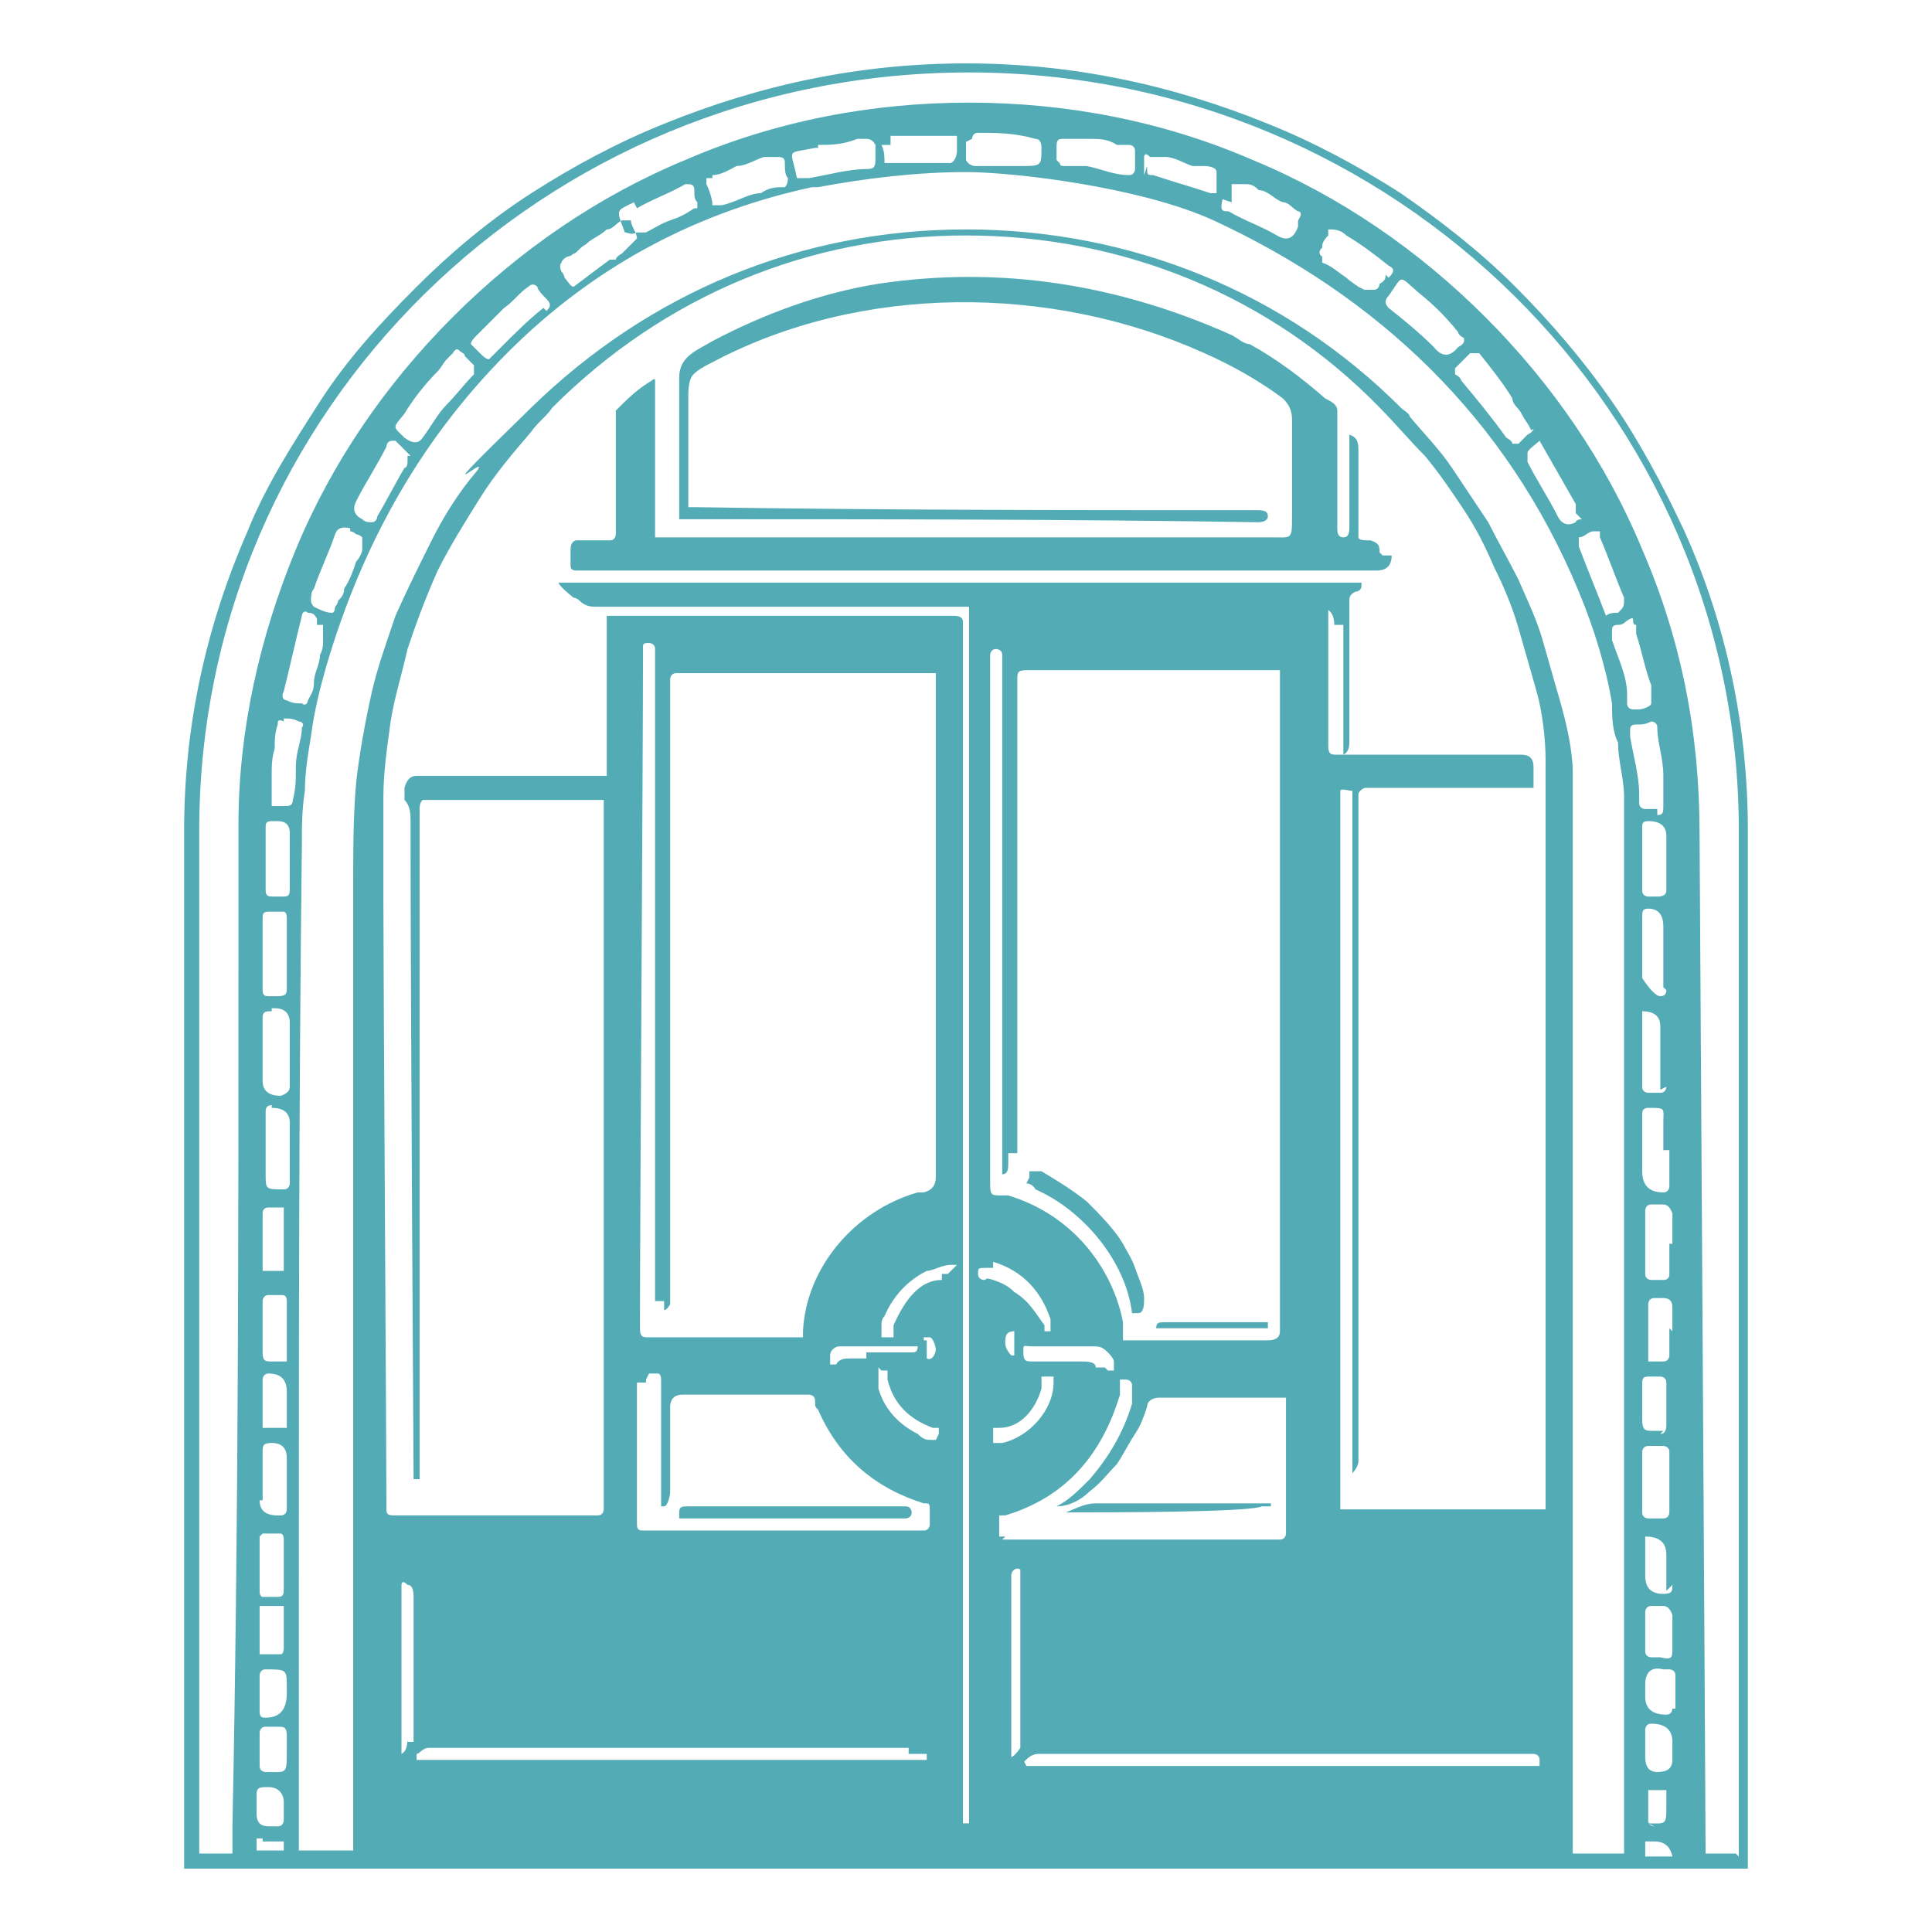 <svg xmlns="http://www.w3.org/2000/svg" id="Calque_1" version="1.1" viewBox="0 0 64 64"><defs><style>.st0{fill:#53acb5}.st1{fill:#878276}</style></defs><path d="M88.1 31.3v-.4.2s.2 0 .2.2c0 .1 0 .2.1.3v.1s0 .2-.1.3v.5c-.1 0-.2 0-.2-.1v-.2h-.4c0-.1-.1-.2-.2-.2 0 0 0-.2-.2-.3 0 0-.1-.1-.1-.2s0-.2-.1-.3h-.2v-.5c-.1 0-.2 0-.3-.2v-.2s-.1 0-.2-.1c0 0 0-.1-.2-.1s0 0 0-.1c-.1 0-.2-.1-.3-.1h-.1c0-.1-.2-.2-.2-.3v-.1c-.1 0-.2-.1-.2-.2v-.2H85l-.3-.3-.3.3h.2v.8s0 .1.2.1q.1 0 0 .1h.2v.3h.2c0 .1.2.2.3.3s.1 0 .2.1v.2s.1 0 .2.1c0 .1.1.2.2.2 0 0 .2 0 .2.1v.1s.1 0 .2.2c0 0 0 .1.1.2l.2.2c.1 0 .2.1.2.2.1.1.2.3.4.3v.1c0 .1.2.2.3.3h.1c.1 0 .2.1.3.2 0 .2.2.3.3.4 0 0 0 .1.1.2l.1.1c.2 0 .3.2.4.3h.3l.4.4c.1.1.2.2.4.2.1 0 .2 0 .3.1v.3l.4.4s0 .1.1.2c0 0 0 .1.2.1s.2 0 .2.1c0 0 0 .2.1.2l.2.2c.1.2.2.2.3.5 0 .1.1.3.2.4l.2.2s0 .1.1.2c0 .1.1.3.3.4 0 0 0 .1.1.2 0 0 .1 0 .2.2l.2.2c.1.2.3.3.4.5l.2.2s.2.2.2.3c0 0 .1.2.2.2 0 0 .1.2.2.3v.1c-.2-.2-.3-.2-.4-.4v-.1c0-.1-.2-.2-.2-.3 0 0-.1 0-.2-.1 0-.2-.2-.3-.3-.4 0 0-.2-.2-.2-.3-.2-.1-.2-.3-.4-.5V38l-.2-.2c-.1-.1-.2-.2-.3-.4l-.1-.1h-.2l-.7-.7v-.1c0-.1-.1-.2-.2-.2h-.3c-.2-.2-.2-.2-.5-.4 0 0-.1 0-.2-.1l-.9-.9s-.2-.2-.2-.3h-.5c-.1 0-.2-.2-.3-.2-.1 0-.2-.2-.3-.2-.1-.1-.3-.2-.5-.3 0 0-.1 0-.2-.1l-.2-.2h-.1s0 .1-.1.1v.2s.1 0 .2.1h-.3s0-.1-.1-.2c0 0-.2 0-.2-.1 0 0 0-.1-.2-.1 0-.1-.2-.2-.2-.3 0 0 0-.2-.1-.3v-.1l-.4-.4s0-.1-.1-.2c-.1 0-.2-.2-.3-.2 0 0-.1 0-.2-.1-.1 0-.3-.1-.3-.3h-.1c-.1 0-.2-.1-.2-.2s-.1-.2-.1-.3v-.4c0-.1 0-.3-.3-.3s0-.1 0-.1v-1.6c0-.1 0-.2.1-.3v-.7s0-.2.1-.3v-.7s0-.1.2-.2c0 0 .1 0 .1-.1s0-.2.2-.2h.1v-.4c0-.1 0-.2.2-.2.1 0 .1-.1.1-.2v-1.3c0-.2.1-.3.1-.4 0-.1 0-.2.2-.2.1 0 .2-.1.2-.2v-.3c-.1 0-.1 0 0-.2 0-.1 0-.2.2-.3 0 0 .2-.2.2-.3l.2-.2s0-.1.1-.2c.1-.2.3-.3.4-.5h.3v-.1h-.3v-.1s.2-.2.2-.3v-.2c0-.2 0-.2.2-.3 0 0 .2 0 .3-.2h.3v-.1h-.2c-.1-.1-.2-.3-.2-.5v-.7c0-.1 0-.2.1-.3.1 0 .1-.2.2-.3.1 0 .2-.2.3-.3l.2-.2s.1-.1.2 0h.3s-.1-.1-.2-.1-.2 0-.2-.2v-.1h.1v-.1c.1 0 .1-.1.1-.2V17c.1 0 .2 0 .3-.1h.1v.3-.1s0-.1.1-.2h.4c.1 0 0 0 0 0s0-.2.1-.2.2-.1.2-.3c0 0 0-.1.1-.2.1 0 .3-.1.3-.3h.5v-.1c.1 0 .2-.1.4-.1s.3 0 .4-.2c0-.1.1-.2.2-.3v-.3l.3-.6s0-.2.2-.2l.1-.1s0-.1.1-.2c0-.1.1-.2.2-.4 0-.1.2-.2.2-.4.2 0 .3-.3.5-.4h.4s.2-.1.2-.2c0 0 .2-.1.3-.2l.2-.2c.2 0 .4-.2.5-.4h.9s.1 0 .1.2h.2s0-.1.2-.1h.5s0-.2.1-.3c0 0 0-.2.2-.3.1 0 0-.2.2-.2 0 0 .2-.2.3-.2.2 0 .2-.2.4-.3h.3v-.1h.4c.2 0 .3 0 .4.1 0 0-.2.2-.3.2v.1l-.3.2s-.1 0-.2-.1h-.1v.1c0 .1-.1.2-.2.4v.4h-.1c0 .1 0 .2-.1.3-.1.1-.1.3 0 .5v.1c0 .1-.1.3-.2.4l-.1.1v.2s0 .2.1.3v.1c0 .1 0 .2.1.3v.3s0 .2.1.3v.1s.1.1 0 .2c0 0 0 .2.1.3v.2c0 .2 0 .4.2.5v1.2c0 .1 0 .2.2.3v.4l.2.2v1.5c.1.1.1.2 0 .4 0 .1 0 .2.1.4v.6s0 .1.1.2c0 .2.2.3.1.5v.8-.3c0 .1.2.3.1.4v1.2l-.1-.1v-1s0-.1-.1-.2h-.1v.7s0 .2.1.3v.3l.1.1v.7c0 .1.1.2.2.3s0 .2 0 .4v.3c0 .1 0 .3.1.4v.1s.1.2.2.3c.2 0 0 .1 0 .2.1.1 0 .2 0 .4v.4c0 .1 0 0 0 0 .1.1 0 .3.1.4 0 0 0 .2.1.3v.5s.1.2.1.3v.1s.2.2.2.3.1.2 0 .3v.3c0 .1 0 .2.1.2v.7s.1.2.1.3v.6s0 .2.1.2.2.2.2.3v.1c.1.2 0 .4 0 .6 0 0 .1.2.1.3 0 .1 0 .2.1.4 0 0 0 .1.1.2-.1.2 0 .3 0 .5v.4c0 .1 0 .3.1.4v.2s0 .1.1.2v.3s0 .2.1.3c0 .1.1.2.2.4V42c0 .1 0 .2.1.3v1.5c0 .1 0 .3.1.4v.8c0 .1 0 .2.2.3 0 0 .1 0 .1.2v3.3c.1.1 0 .3 0 .5v-1.2s0-.2-.1-.3v-1c-.1-.1 0-.3 0-.4v-3.7c-.2-.2 0-.5 0-.8v-1.7c.1-.2 0-.4 0-.6-.1 0 0-.3-.1-.4V33c-.1-.1 0-.3 0-.4v-4.2s0-.1.1-.2v-1.9s0-.1-.1-.2v-.2c.1 0 .1 0 0-.2v-.6c-.1 0-.1 0 0-.2v-.2l-.1-.1v-.1s0-.2.1-.3v-.1h-.1s-.1-.1 0-.2c0-.1 0-.3.2-.4v-1c0-.1 0-.3-.1-.4v-1.8h.1s0-.1-.1-.2v-1.9s0-.2-.1-.3v-.8c.1 0 0-.2 0-.3 0-.1 0-.2-.2-.3V16s-.1-.1 0-.2c0 0 0-.2-.1-.3v-1.1s-.1-.2-.1-.3v-1.9s0-.2-.1-.2V9.7s0-.1.1-.2c0 .1 0 .2.1.3.1.2.1.2.1.5v.4c0 .1 0 .3.1.4v1.2s0 .2.1.3v.8c0 .1.1.2 0 .3v.3c.1.1 0 .3 0 .4v1.5c0 .4 0 .4.2.6v.8c.1.1 0 .3 0 .4v1.9h.1v1.1c-.1.2 0 .4 0 .5v.1c0 .1.2.3.2.4v.3c0 .1.1.3.1.4v.5-3.8c.2-.2.2-.2 0-.4v-3.1s0-.2-.1-.2 0-.1 0-.2v-.1c0-.1-.1-.2-.1-.3v-.6s-.2 0-.2-.2v-.1h.1v-.4h.1s-.1 0-.1.2v-.8c0-.1 0-.2.1-.3v-.2h.1s-.1 0-.1.2v-.3h-.2v-.5.2-.2c-.1 0-.2-.1-.2-.2v-1s-.1 0-.1-.1v-.2s0-.2.2-.2h1.4l.2.2h.2s.1 0 .2.1v.2c-.1 0-.1 0-.2.1v-.3c-.1 0-.2-.1-.2-.2h-.7c-.1 0-.2 0-.4.2v.2s.1.1 0 .2c0 0 0 .2.1.3v14.1s.1.2 0 .3v5.9s.1.2 0 .3v.6c0 .2 0 0 0 0v9.4-4.3.7c0 .1.1.2 0 .3v1.4-.3.6l-.1.1-.2.2s0 .1.1.2l.1.3v1.2c0 .2-.1.3-.2.4v.8s0 .2-.1.3v4s0 .1.1.2 0 .1 0 .2l-.2.2v1.7h-.1s-.1.2-.1.3h.5v.8c-.1 0-.2 0-.2-.1h-.1v1.3c0 .1 0 .2.2.2.1 0 .2.1.1.2v.1c.2-.1.3-.1.5 0v-2.4c0-.1-.1-.2 0-.4-.1-.1 0-.3 0-.4V49c0-.1 0-.3.1-.4v-9.5c-.1-.2 0-.4 0-.6v-4.4c0-.1-.1-.2 0-.3v-2.2c0-.1-.1-.2 0-.4V20.4c.1-.2 0-.4 0-.5v-.4c0-.1-.1-.2-.2-.3v-.1s.1 0 .1-.1v-.2s0-.2.1-.2c0-.1-.2-.2-.3-.2h.2s0-.1-.1-.1h-.1v-.1s.1 0 0 0c0 0 0-.2-.1-.2v-.4c0-.1 0-.2.1-.3h.1v-2.1s0-.1.1-.2v-1.8l.2-.2c0-.1 0-.2.1-.3h.4s0-.2.1-.2h.2c.1 0 .2-.1.3-.1v.3c0 .1-.1.2-.1.4v3.8c-.1.2 0 .3 0 .5v8-.6l.1-.1v-.3h.1v-.3h.1v-1.3s0-.2.1-.3v-.3s0-.1-.1-.2v-.3s0-.2.1-.2v-4.9c0-.2 0 0 0 0v-.5s0-.2.1-.3v-.2s0-.2-.2-.2v-1.3c0-.1-.1-.3-.2-.4v-.1c.1 0 .2 0 .4-.1h.2v.6c0 .1 0 .2-.1.3v.3h.4v2.5c.1.2 0 .3 0 .5 0 .1 0 .1-.1.2v.2h.1v.3s0 .2-.1.3c0 0 0 .1.1.2v2.3h.1s-.2.2-.2.3v.3q-.1 0 0 .2v1s-.1.1-.1.3v.2s.1.2 0 .3c-.1.2 0 .3 0 .5v11.2s0 .2.1.2v.5c0 .1 0 0 0 0v1.6s-.1 0-.2.2v.3s0 .2.1.3v.1l-.1.2c0 .2-.1.2-.2.2h-.1c0-.1-.2-.2-.3-.2v.4c0 .2 0 .1-.1.1v.2s0 .1.1.2v1c.1.1 0 .3 0 .4v14.7s.1 0 .1-.2v-1.2c0-.2 0-.1.1-.1v-.2c0-.1 0-.2-.1-.3 0 0-.1 0-.1-.1v-2.4c0 .1.2.3.1.4 0 0 .1-.1.1-.2v-3.3c-.1-.2 0-.3 0-.5v-.2c-.1 0-.2-.1-.2-.3v-.7l-.1-.2v-.8c-.2 0-.3-.2-.2-.3v-5s0-.2.1-.2c0 0 0-.1.2 0 .1 0 .3 0 .3.2v1.6l.2.2v.2c0 .1 0 0 0 0v.5h-.2v.3h.1v.2l.2.2v.6s0 .1-.1.2c0 0-.1 0-.1.2v.9s0 .2-.1.2c0 .1.1.2.2.3v.3s0 .1.1.1h.1v-3.4c.1-.1 0-.3 0-.4v-2.7c0-.1 0-.3.1-.4-.1-.1 0-.3 0-.4v-.9c0-.2 0-.4.2-.6v-.8s0-.1.1-.2v-.1c-.1-.2 0-.3 0-.5.1-.1 0-.3 0-.4V25s0-.2.2-.2 0-.1 0-.1v-.2s0-.2.1-.3v-2.5c0-.2.1-.3 0-.5.1-.1 0-.3 0-.4v-.5c.1-.1 0-.3 0-.5v-4.6c.1-.2 0-.4.1-.5-.1-.1 0-.2 0-.2v1.3c0 .1 0 .2.2.2h.1v-.4s.1 0 .1-.2V15c0-.2 0-.3-.2-.4l.1-.1v-1.7h-.1c-.1 0-.2 0-.3-.2h-.2s0 .1.1.2v.1h-.1s-.1 0 0 0c0 0 0-.2.1-.3v-.1h-.1v.1h-.6v-.1h-.9s-.1-.2-.2-.3v-.1c0-.1 0-.2.1-.3h.6c.2.1.4.2.5.3h.3s.1 0 .2.1 0 0-.1 0v.1h.1s.2 0 .2-.1c0 0 0 .1.2 0h.2s0 .1.1.1.1.1.2 0h.2s.1 0 .2-.1h.1c.2 0 .3-.1.3-.3 0 0 0 .1.1.1 0 0 .2 0 .2-.1.1.1.2.2.4.2h.4s.2 0 .3.1c.1 0 .2 0 .3.1l-.1.1s-.1.1-.2.1h-.4c0 .1-.2.2-.1.4v.6c0 .1-.2.2-.2.3-.1.1 0 .3-.2.4v.5-.8c0-.1 0-.2-.2-.3 0-.1.1-.2.1-.4v-1.3h-.1s-.2 0-.3.1c0 .1-.1.2-.1.3v.7s-.1 0 0 0v-.7c0 .1-.1.3-.1.4v.4c0 .1 0 0 0 0v.5h.7c-.2 0-.3.1-.4.2h-.1c-.1 0 0 0 0 .1v.6h-.1v7.1s-.1.1 0 .2v.2c-.1.1 0 .2 0 .3h-.1v.4c0 .1-.1.2-.2.3v.6h-.1s0 .2.1.3v.2s-.1 0-.1.1v.5s-.1 0-.2.1v.6s.1 0 .1.1h.1c-.1 0 0 0 0 .1v.3h.1v6.5s0 .1-.2.1v-.1c0-.1.1-.2 0-.3v-7.6c0-.2 0-.3.2-.4v-.6c0-.1 0 0 0 0v-1.3.4c0 .1 0 .2-.1.3v1c-.1.2 0 .4 0 .6v1.3s0 .2-.1.3v.1s0 .2-.1.3v.2s.1.2.1.3v.5c.1.2.1.3 0 .5v1l-.1.1v2.6c0 .2 0 .1-.1.1v1.5h-.1v.1c-.1.2 0 .3 0 .5v.8l-.1.2v.7s0 .2-.1.3v1.2c.1 0 0 .2 0 .3v.4s-.1.2-.1.3v.3s.1.2.1.3v.2s-.1.2-.1.3v1.1c0 .1.1.2.2.3.1.1.1.3 0 .4v.6c0 .2 0 .1-.1.1v1.1c0 .1 0 .3-.1.4-.1 0 0 .1-.1.4v2.6c-.1 0-.1.1-.1.2v.6c0 .1-.2.2 0 .4-.1.1 0 .3 0 .4v2.1l-.1.1v1.1c0 .1.1.2.2.3-.1 0-.2 0-.3.2v.7c0 .1 0 0-.1 0v.7c0 .1 0 .1.1.2 0 0 0 .2.1.2h.1s0-.2.1-.3c0 0 0-.2.1-.3v-.5c.1-.1 0-.3 0-.4v-1.4l.2-.2c-.1-.1 0-.2 0-.2v-1c0-.2.1-.3 0-.5v-.3h.1c.1 0 .1 0 0-.1v-.1c0-.1.1-.3.2-.4v-1.3c0-.2 0 0 0 0 .1-.2 0-.4 0-.6v-1l.2-.2s.1-.2 0-.3c.1-.1 0-.3 0-.4v-2.6c.1-.1 0-.3 0-.4v-1.2c0-.2 0-.4.2-.6v-1.7c.1-.1 0-.3 0-.4v-1c0-.1.1-.2.1-.3v-.3c0-.1 0-.3.1-.4v-2h.3s-.2-.1-.3-.1V32s.1-.2 0-.3c0 0 .1-.1.2-.1 0 0 .2 0 .2-.2v-.5s.1-.1.1-.2h-.2s0-.2.1-.3h.1v-.7c0-.1 0-.2.1-.3v-.9c0-.1.1-.2 0-.3v-.9h-.1v.1-.2s0-.1.2 0h.2v-.3c.1-.1 0-.3 0-.5s0 0-.1 0v-.5s0-.2.1-.2v-2.8c0-.1 0-.2.1-.3v-.2c0-.2.1-.3.1-.5.1 0 0-.3.1-.4v-.4c0-.1 0-.3.2-.4v-.4h-.1s-.2 0-.2-.2c0-.1 0-.3-.1-.4v-.1h.1c0-.1 0-.3.1-.4v-.4c0-.1.1-.2.2-.4v-.5h.1v.7c0 .1 0 0 0 0h-.2v.8c.1.2 0 .4 0 .5 0 0 0 .1-.1.1h.2c.1 0 .2 0 .2-.2 0 0 0-.2.1-.2v-1.7c.1 0 .2-.1.1-.2 0 0 0-.1-.2 0 0-.1-.2 0-.3 0 0 0 0-.2.1-.3 0 0 0-.1.1-.2 0 .1 0 .2.1.3h.1v-.2s.1 0 0 0v-.6c.2-.2.3-.5.4-.7v-.4c0-.1.1-.2 0-.4 0-.2 0-.3.2-.4v-.2s.3-.1.4-.2h-.1v-1c0-.1-.2-.2-.2-.4h-.4l-.1-.1c-.1 0-.2-.1-.3-.2v-.2c-.1-.1 0-.3-.1-.4v-.2h.4s.2.2.3.2h.2c.1 0 .1 0 .2.2 0 .1 0 .1.2.1h.3v.1c0 .1 0 .1.2.1.1 0 .1 0 0 .1v1.2h.1s.2 0 0 .2v.1c.1.1.1.3 0 .4v1c-.1 0-.2.1-.2.3v.8c0-.1.2-.3.1-.4v-1.5c0-.1 0-.2.1-.3.1-.1.1-.2 0-.3 0 0-.1 0-.1-.2s0 0 .1 0v-.1c.1 0 .1-.1 0-.2h-.1v-.1c0-.1 0-.2.2-.1 0 0-.1-.1-.2-.1h-.2.2s.2 0 .3-.1c0 0 .2 0 .3.2h.7s.1 0 .2.1c.2 0 .3.1.5.2s.3.2.4.4c0 0 .2.1.3.2h.2l.1.1.2.2.2.2s.1.2.2.2c0 0 .1 0 .2.1 0 0 .2.1.2.2.1.1 0 .2 0 .2v.1h.1v.1h.4l.1.1c0 .1.1.2 0 .4v.1c.1 0 .1 0 0 .2v.1h.1v-.3h.6c.1 0 0 0 0 0 .2.2.2.2.5.2.2 0 .3.1.4.2 0 0 .2.1.2.2l.1.1s.1.2.1.3v.2c.1.1.2.3.3.4 0 .1.1.3.2.4v.4c0 .1.2.3.2.5v.1c.1 0 .1.2.2.3v.4c0 .2.1.4.2.5.2 0 .2.2.2.3v.4h.1c.1 0 .2-.1.4-.2 0 .1-.1.2-.2.3 0 .1-.1.2-.2.2 0 0-.1 0-.1.2v.1s-.1.2-.1.3c0 .3-.2.5-.3.7v.2c0 .1 0 .3-.2.4-.1 0-.1.2-.2.3 0 0 .1 0 .1-.1s.1-.3.2-.4v.1s0 .2-.1.3v.2c0 .2 0 .2-.1.4-.1.1-.2.3-.4.5s0 .1 0 .2l-.2.2c-.1 0-.2.2-.3.4 0 .2-.2.2-.3.3v-.3c.1 0 .2-.2.2-.3v-.1.1s0 .1-.1.2v.1c0 .1-.1.3-.2.4-.1.1-.1.3-.3.4 0 .1 0 .2-.2.3-.1.2-.2.4-.4.6v.1c0 .2-.2.4-.3.6 0 .1-.1.3-.2.4 0 0-.1.2-.2.3l-.3.6h-.2s-.1 0-.1.1v.2s-.2.1-.2.2 0 .2-.1.3v.3c0 .1 0 0 0 0 0 .1-.2.3-.2.4 0 .1-.1.2-.2.4 0 .2 0 .3-.2.4v.5s-.1.1-.1.2c0 0 0 .2-.1.3-.1 0-.1.3-.3.4 0 0-.1.2 0 .3v.2l-.2.2v.2s-.2.2-.2.3v.1c0 .1-.2.3-.2.4 0 .1 0 .2-.1.3l-.2.2v.3c0 .1 0 .2-.1.3 0 0-.1.2-.2.3 0 .1 0 .3-.2.4-.1.1-.1.3-.3.4v.3c-.1 0-.2.1-.2.2 0 .2-.2.4-.3.5v.2c-.1.1-.2.4-.4.5v.3s0 .2-.1.2v.4c.1 0 0 .2 0 .3 0 0 0 .1-.1.2v.1c0 .2-.1.3-.2.5 0 .1 0 .2-.1.3 0 .1 0 .2-.1.3 0 .1 0 .2-.1.3-.1 0-.2.2-.2.3 0 0 0 .2-.1.3 0 0 0 .2-.1.3l-.2.2v.3c-.2.2-.2.2-.3.4v.2c.1.1 0 .2 0 .2v.3l-.3.6c0 .1 0 .3-.2.3v.6c-.1 0-.1.2-.1.3v.1c-.1.1-.2.3-.3.5 0 0 0 .1-.1.2 0 .2-.1.3-.2.5v.7h-.1v.7s0 .2-.1.2v.3c0 .2 0 .4-.2.5 0 0-.1 0-.1.2v.3h-.1v.1l-.1.1v.1h.2c.1 0 .1 0 .1-.1V50c0-.1.2-.2.2-.3 0 0 .1 0 .1-.1v-.1s0-.1.1-.2v-.2c.1-.1.2-.3.3-.4v-.1c.2-.1.3-.3.4-.5h.1v-.2l.2-.2v-.3s.1 0 .2-.1V47s.1-.2.2-.2v-.2c0-.1.1-.2.2-.3 0-.1 0-.2.1-.3 0 0 0-.2.2-.3 0-.1.1-.2.2-.3v-.1c0-.2.1-.3.2-.4v-.1c0-.1 0-.3.1-.4 0-.1.1-.2.2-.3 0 0 0-.1.1-.2s0-.1.1-.2c0 0 0-.2.2-.3 0 0 0-.1.1-.2v.3l-.1.1v.2-.2l.1-.1c.1 0 .2-.1.2-.3V43l.1-.1c.1 0 .2 0 .2.2h-.1v.1s.1 0 .2-.2l.2-.2s.2 0 .2-.1.1-.2.2-.2c0 0 0-.2.2-.3v-.3c0-.1.1-.3.2-.4v-.2l.2-.2s.1-.2.2-.3c-.1-.1 0-.2 0-.2v-.3s.2-.5.3-.6v-.2c0-.1 0 0 0 0 .1-.1.2-.3.3-.4 0 0 .1-.2.1-.3 0-.1.1-.3.2-.4l.1-.1c.1 0 .2-.2.2-.3 0-.1.2-.3.2-.4.2-.2.2-.4.3-.6v-.4c0-.1.2-.2.2-.3 0 0 .1-.2.2-.3l.2-.2v-.2c0-.1 0-.2.1-.4.1 0 .2 0 .2-.2 0 0 0-.1.1-.2.2 0 .2-.2.3-.3 0 0 0-.1.1-.2 0-.1 0-.2.1-.3l.2-.2c0-.2.2-.3.3-.4 0-.2.2-.2.2-.4 0 0 0-.2.1-.3l.2-.2s.1-.2.2-.2v-.1c0-.1 0-.3.2-.3.1-.1.1-.3.3-.4 0 0 .1-.2.2-.3 0-.1.1-.2.2-.3v-.2s0-.2.2-.2c0-.1 0-.2.2-.2 0 0 .1 0 .1-.2 0-.1 0-.2.1-.3 0 0 .2-.2.2-.3v-.1s.1 0 .2-.1c0 0 0-.1.1-.2 0 0 .1-.2.2-.3l.2-.2c0-.2.2-.2.2-.4 0-.1.2-.2.2-.3 0 0 .2-.2.2-.3 0-.1.2-.2.3-.4v-.1s.2-.2.2-.3c0 0 .1-.2.2-.3v-.2c0-.1.1-.2 0-.4v-.1c.2-.1.2-.4.3-.5 0 0 0-.2-.1-.2v-.2c0-.1 0-.3-.1-.4v-.3h-.1c0-.1-.1-.2-.1-.3v-.4l.1-.1c.1-.1 0 0 0-.1 0-.2 0-.2.2-.2h.1c0 .2 0 .4.2.6v.3h-.1s.2 0 .3.1v.7s.1.2.1.3v.2c.1.1.2.2.2.4 0 .1 0 .2.1.3v.6c0 .1 0 .1-.2.1h-.1v-.3c0 .2-.2.4-.3.6 0 .2 0 .3-.2.3v.2s.2.2.2.3-.1.3-.2.3l-.4.4v-.4s-.2 0-.2.2-.2.3-.4.4l-.1.1c0 .1-.1.2-.1.4-.1 0-.2.2-.2.3v.2c-.1.1-.1.3-.2.4 0 .1-.1.2-.2.2v.2h-.2s-.2.1-.2.2 0 .1-.1.2v.1h.1s.1 0 .1-.1.1-.2.2-.2c0 0 .1 0 .1-.1s.1-.2.2-.3l.5-.5s.1 0 .1-.1c0-.2.2-.3.3-.4v-.1s0-.1.1-.1.1 0 0-.2c0 0 0-.1.2-.1h.1s.2-.2.3-.2c0 0 .2-.2.3-.2l.3-.3s.2-.2.3-.2v-.4c0 .1.2.2.3.2h.2v1s0-.1-.1-.2c0-.1-.1-.2-.3-.3h-.3c0 .1 0 .2-.2.2.1.1 0 .3.1.4v.2c-.1 0-.2.1-.3.2l-.1.1h-.1c0 .1 0 .2-.1.2 0 0-.2.1-.2.2-.2.2-.3.3-.5.6l-.1.1s-.2 0-.2.1-.2.2-.2.3c0 .1 0 0-.1 0 0 .2-.1.3-.3.4-.2 0-.2.2-.4.2 0 0-.2.2-.3.2 0 0-.2.2-.2.3l-.1.1c-.1 0-.2.2-.2.2l-.5.5s-.2.2-.2.3c0 .1-.1.2-.2.3v.1c-.1 0-.2.1-.2.2s-.2.2-.2.3c0 .1-.1.2-.2.3v.2l-.2.2s-.1.1 0 .2v.6h-.1v.1s-.1 0-.2.1c-.1 0-.1.2-.2.3v.2s0 .2-.2.2v.3l-.1.1v.2c-.1 0-.2.2-.3.3h-.4v.4c-.2 0-.2.2-.2.3v.2h-.1v.3s-.1 0-.2.1v.5s0 .1-.1.1-.1.2-.1.3v.2c-.1 0-.2.1-.3.2-.1 0-.2.1-.2.2 0 0 0 .2-.1.2s-.2.1-.2.3c0 0 0 .2-.1.3v.6c-.1 0-.1.1 0 .2v.2l-.2.2v.3c-.1.1-.2.2-.2.4v.3c0 .1 0 .2-.1.3 0 .2-.2.4-.2.6l.1-.1s0-.2.1-.2c0 0 .2-.2.2-.3 0 0 0-.2.2-.3 0 0 0-.2.2-.3l.2-.2c0-.1.2-.2.2-.3 0-.1.2-.2.2-.3 0-.1.2-.2.2-.3 0 0 0-.1.1-.2 0 0 .1-.2.2-.3 0 0 0-.2.1-.3.2-.1.2-.3.3-.5 0-.2.2-.3.2-.5v-.2c.1-.1.2-.3.3-.4 0-.2.2-.3.3-.4 0-.1.2-.2.2-.3 0-.1.2-.2.2-.3.1-.1.2-.3.3-.4 0 0 0-.2.2-.3 0 0 .2-.1.2-.2 0-.2.2-.3.3-.4.1-.1.2-.3.3-.4v-.2h.1c.1 0 0 0 0-.1 0-.2 0-.2.2-.3h.2c.1 0 .2 0 .2-.1v-.1s.1-.2.3-.2c.1 0 .2-.1.2-.2v-.2c0-.1 0-.2.1-.3l2.1-2.1c.1-.1.3-.2.4-.2l.1-.2c0-.1 0-.3.2-.4v-.1c0-.2.2-.4.4-.5.1-.3.3-.4.5-.6l.4-.4c.2 0 .2-.2.4-.3 0 0 .1 0 .1-.2 0 0 0-.1.2-.1.1 0 .2-.2.3-.3h-.4s0 .2-.1.2-.2.1-.3.2v-.2l.1-.1s0-.2.2-.3l.2-.2s0-.2.2-.3l.2-.2s0-.2.2-.3c0 0 .1-.2 0-.3v-.2l.2-.2s.1 0 .2-.2v-.1s0-.1 0 0l.1.1s0 .2.2.2v.8c-.1 0 0 .3-.1.4 0 0 0 .2-.1.3v.1c0 .1.2.1.3.2.1-.1.2 0 .2 0v.3c.1.2.2.3.2.6v1.5s-.2.1 0 .2v.3s0 .2.1.3v1.9s0 .1.1.2c0 0 .1.2 0 .3 0 .1 0 .3-.1.4v1.8h-.1v-.5c0-.1 0-.2.1-.3v-.4.4h-.4c-.1 0-.1 0 0 .2v.1h-.1c-.1 0-.1 0 0 .2h.2c0 .1-.1.2-.2.2s-.2 0-.3-.1h-.3l-.2.1s-.2 0-.3.1c-.1 0-.2.2-.3.2-.1 0-.2.2-.3.2l-.2.2-.3.3s0 .1-.1.2-.3.3-.5.4l-.4.4v.2c-.1.1-.2.3-.3.4v.2h-.1s0 .1-.1.2c0 0-.1 0-.2.1v.2c0 .1-.2.2-.3.2h.2l.2-.2c.2-.1.4-.2.6-.4 0 0 .2-.1.3-.1.1 0 .2 0 .3-.2h.1c0 .2 0 .3-.1.4 0 0-.1 0-.1.1v.1c0 .1 0 .1-.2.1 0 0-.1 0-.1.1s0 .1-.2 0c0 0-.1.1-.1.2v.1c-.2 0-.2.2-.4.2l-.2.2h-.1c-.1 0-.2 0-.3.1l-.2.2-.2.2c-.1 0-.1.1-.2.2 0 0-.2 0-.3.1.1.1.2.1.3 0v-.1h.1l.2-.2c.1 0 .2-.1.3-.2.1-.1.2-.2.4-.2h.2s.2-.2.3-.2c.1 0 .2-.2.3-.2.1 0 .3-.2.4-.3.1-.2.4-.2.5-.4.2 0 .4-.3.6-.5v-.1h-.1c0-.2.2-.3.3-.5l1.2-1.2.2-.2h.2s.2-.1.3-.2c.1 0 .2-.2.3-.2l.2-.2v-.3s-.1 0-.2-.1c.1 0 .2 0 .3-.1v.1c.1.2 0 .3 0 .5 0 0-.1 0-.1.2v.7c0 .1 0 .2-.1.3 0 0-.1.2-.2.3l-.2.2s0 .2-.2.3c0 0-.2.2-.2.3-.1.1-.2.3-.4.4 0 0-.1 0-.2.1l-.3.3c-.1.1-.2.2-.4.3l-.2.2s-.2.2-.3.2l-.1.1v.1c-.1 0-.2.1-.3.2-.1 0-.2 0-.2.2-.1.2-.3.3-.5.4 0 0-.1 0-.2.2v.1h-.1s-.2.2-.3.2c-.1 0-.2.1-.2.2-.2 0-.3.2-.4.3l-.1.1c-.1.1-.3.2-.4.2-.1 0-.2 0-.3.1-.1.1-.3.2-.4.3 0 0-.2.1-.2.2v.1l-.3.3c-.1 0-.1.1-.2.2-.1.2-.3.3-.4.4 0 0-.1 0-.2.2 0 .2-.2.3-.3.4l-.4.4s-.2.2-.2.3l-.3.3c-.1.1-.2 0-.2.2l-.2.2s-.2.2-.2.3c0 .1 0 .3.1.4 0 .1 0 .2.1.3v.7l-.1.1c-.1.1 0 .2 0 .4 0 .1.1.2.2.3v.4s0 .2.2.3c0 .1.2.2.2.4.1.1 0 .3 0 .5h-.1.1v.2c.1 0 0 .3.1.4 0 0 .1.2.2.3s0 .2.2.3v.3l.2.2s0 .1.1.2v.5s.1.2.1.3v.2s-.2.1-.3.2v-.5s-.2-.2-.3-.2c0 0-.1-.2-.2-.2h.2s0-.1.2 0c0 0 0-.2-.1-.2v-.4c0-.2 0-.3-.2-.4v.1-.5h-.3s0-.1-.1-.2h.1v.1h-.3s-.2 0-.3-.1h-.1v-.2h-.1c-.1 0-.2 0-.3-.1l-.1-.1h.4c.1 0 .2 0 .2-.2 0 0 0-.1.2-.1h.6v-.5s-.2 0-.2.1h-.1v-.5s.1 0 .2-.1c0 0 .1-.1 0-.2v-.1h-.4l-.2-.2h-.2v.2h-.5v.1s.1.1 0 .2v.1h-.5v.3h-.5c-.1 0-.2.1-.4.1h-.1s-.2.2-.3.2v.1h.1v.1c.1 0 .2-.1.4 0 0 0 .1 0 .2.1h-.2c-.1 0-.2.1-.2.3v.2c.1 0 .2.1.3.1h1.2s-.2 0-.2.2h-.2l-.1-.1s-.1 0-.2.1h-1.2v.1h.1v.2s0 .1-.1 0h-.6c-.1 0-.2 0-.3.1-.1 0 0 0 0 .1h-.7v.2h.9v.2c.1 0 .2.1.3.1h.4c0-.2.2-.2.3-.2h.9s0 .1-.1.2c0 0-.2.1-.3.1s0 0 0 .1v.2c-.1 0-.2.2-.4.2-.1 0-.2 0-.3.1v.1s.1 0 .1.1h.1s.1 0 .2-.1h.2v.2h-.5s-.2 0-.3.1h-.2c-.2 0-.3 0-.4.1v.1h-1c-.1 0-.2 0-.3-.1h-.1l-.1.1h-1.5s-.1 0-.2.1c0 0 .1.1.2.1h1.2s.1.1.2 0h.2l.1.1s.2 0 .3-.1h1c0 .1.2.1.3.2h.1c.2 0 .2 0 .3-.2h.1s0 .1.2 0h.5V54c0-.1 0 0 .1 0h.5v.2s0-.1-.2-.2v-.2h.6c0 .1.1.2.2.2v.2h-.2c.1 0 .3 0 .3.1h.1c.1 0 0 0 0 0v.1l-.1.1h-.1v.1c.1.1.2.2.4.3 0 0 .1-.1.2 0h.1c.1 0 .3 0 .4.1h.5s.2-.1.2-.2c-.2 0-.2-.2-.1-.3v-.1l-.2-.2s0-.1-.1-.2h-.3s-.2 0-.2-.1h-.2c0 .1-.2.1-.3.1h-.2s-.2-.1-.2-.2h.9s.2 0 .3.1h.7v.2s.2.2.2.3v.1h.1v.7s-.1 0-.1.1c0 0 0 .2-.1.3-.2 0-.2 0-.2.1v.1s0 .1-.1.1-.2-.1-.4-.2c-.1 0-.2 0-.3-.2-.1 0-.2 0-.3-.1h-.3c-.1.1-.2 0-.4 0h-.5c-.1 0-.3 0-.4-.2h-.3c-.1 0-.3 0-.4.1h-2.8s0 .1-.2.1h-3.6c-.1 0-.3 0-.4.2 0 0-.2.1-.3.2-.1 0-.2 0-.3.1h-.2c-.1 0-.2.1-.4.1-.1 0-.2.1-.3 0h-6.5c-.2-.2-.5 0-.7 0h-.8c-.1 0-.2-.1-.4-.1 0 0-.2 0-.3-.1-.1 0-.2-.1-.3-.2-.1 0-.3-.1-.4-.2-.1 0-.2 0-.3-.1h-6.3s-.2 0-.3.1h-2.3c-.1 0-.2 0-.3-.1h-.2V55s.2 0 .2-.2 0 0 .1 0h.1c.1 0 .2-.1.3-.2h.1s0 .1.2.1c.1 0 .2 0 .3.1h-.2 1c.2 0 .3-.2.5-.2s.3-.1.4-.2c0 0 .1 0 .1-.2 0-.1 0-.2.2-.3 0 0 .1 0 .2-.1.1 0 0-.2.2-.2h.3v.1c.1 0 .2 0 .1-.2v-.1h2.1c.1-.1.3 0 .4 0h-.2s0-.1-.2-.1h-.5v-.1h.5l.2-.2h-.2s-.2-.2-.3-.2c0-.1-.1-.2-.3-.2h-.6c-.1 0-.2 0-.3-.1h-.5v-.2s-.1 0-.2-.1h.2s.2 0 .3-.1h.3s0-.1-.2-.1c-.1 0-.2 0-.3-.1h-.4v-.1.3c0 .1 0 0-.1 0 0 0 0-.1-.1-.2 0 .1 0 .2.1.3h-.3v.1s.1.1 0 .2c.1 0 .2.2.4.1h.2c.1 0 0 0 0 0l-.1.1c-.1.1 0 0-.1 0v.6h.6s.2 0 .2.2h.6v.2h-.4c-.2-.1-.4 0-.5 0h-1s-.2-.1-.2-.2h-.5l-.2-.2h-.8s-.1 0-.2.1v.2s-.1.1-.2 0h-.2v.2l-.1-.1h-.6v.8s0 .1-.1.2h-.1l-.2-.2h-.1v.2-.3s.1 0 .2-.1v-.5c0-.1.2-.3.2-.4h.2c.1 0 .2 0 .3-.1h-.1V53c0-.1 0-.3.1-.4v-1.4c.1-.1.1-.3 0-.4v-.1s.2-.1.2-.2v-.3c0-.1 0-.2.1-.3v-.3s0-.2-.2-.2v-.3h.2s.2-.1.3-.1h-.7v-.2c0-.2.3-.3.5-.4h.2c.1 0 .2 0 .2.2s.1.3.4.3v.1h.1c.1-.1.3 0 .4 0 0 0-.1 0-.2-.2v-.1c.1 0 .2-.1.2-.2v-.1h-.3V48s-.2-.2-.3-.2h-.5v.2s0 .2-.1.2v-1.1c0-.2 0-.3-.2-.5 0-.1-.2-.2-.3-.3 0-.2-.3-.4-.4-.5l-.2-.2s-.1 0-.2-.1l-.4-.4-.2-.2s-.1 0-.2-.1c0-.2-.2-.2-.3-.3 0-.1-.2-.2-.3-.3s-.2-.1-.3-.2c0 0-.2-.2-.2-.3h-.2l-.2-.2s-.1 0-.2-.1c-.1 0-.2-.2-.3-.2-.1 0-.2-.2-.3-.3 0 0-.2-.1-.3-.2l-.2-.2c-.1 0-.2-.2-.3-.2 0 0-.2 0-.3-.2-.2-.1-.4-.3-.6-.4-.1 0-.3-.1-.4-.2-.1 0-.3-.2-.4-.3 0-.1-.2-.1-.3-.2 0 0-.2-.2-.3-.2-.1 0-.2-.2-.3-.2-.2 0-.3-.3-.5-.4l-1-1s-.1 0-.1-.2c0-.1-.1-.2-.2-.3V38s-.1-.2-.1-.3v-2.3c0-.1-.1-.2-.2-.3 0-.1-.1-.2-.1-.4v-.2c0-.1 0-.2-.1-.3l-.2-.2s-.1-.2-.2-.3v-.4h.1s.2.1.3 0l.3.3.2.2s0 .1.1.1c0 0 .2 0 .3.1v.5s.2.2.2.3v.1s.2 0 .2.2.2.3.4.4c.2 0 .3.2.4.3.1 0 .2.1.3.2.1 0 .2.2.3.2 0 0 .1 0 .2.1s.2 0 .2.1.2.1.3.2c.1 0 .3.1.4.2.1.1.3.1.4.3 0 0 .3.1.4.2 0-.1-.2-.3-.3-.4h-.1l-.2-.2s-.2 0-.2-.1c-.1-.1-.3-.2-.4-.3l-.4-.4v-.2s-.1 0-.2-.1v-.1h.7s0 .2.1.3c0 0 0 .2.2.2l.2.2s.2.1.3.2l.2.2c.1 0 .2.1.3.2h.1s.2 0 .2.1c.1.1.3.2.4.3 0 0 .2.2.2.3.1.1.2.3.4.3l.5.5s0 .2.2.3l.2.2s0 .1.2.2c.1 0 .2 0 .3.1.1.2.4.3.5.4.1 0 .2.1.3.2l.2.2s.1.2.2.2.2.2.3.3c.3.1.4.4.6.5l.6.6c.1.1.2.3.3.4l.4.4.4.4c.1.1.2.2.3.4l.3.3c.1 0 .2.2.2.3v.3l.2.2v.1s.2.2.2.3c0 0 0 .2.2.3 0 0 .2.2.2.3 0 .1.2.2.2.3 0 .1.1.2.2.3 0 .1.2.2.3.3 0 0 0 .2.2.3 0-.1-.1-.2-.2-.3 0 0-.1-.2-.2-.3v-.1l.2.2c0 .2.2.2.2.4 0 .1.2.2.2.3 0 .1.2.2.2.3l.2.2s0 .2.2.3c0 0 .2.1.2.2 0 0 0 .1.1.2 0 0 0 .2.1.2s.2.1.2.3v.2c.1 0 .1.2.2.3v.4c0 .1.1.2.2.4 0 .1.2.2.2.3.1 0 .2.2.2.3 0 0 0 .2.1.2 0 0 0 .1.1.2 0 .2.2.3.2.5 0 .1.1.3.3.4.1 0 .2.2.3.2h.1s.1 0 .1-.1v-.1c-.1-.3-.3-.5-.4-.8 0 0 0-.1-.1-.2 0 0 0-.2-.2-.3 0-.1 0-.2-.2-.4 0 0 0-.1-.1-.2 0-.1-.1-.2-.2-.4-.1-.1-.2-.3-.3-.4v-.1s-.1-.2-.2-.2c0 0-.1 0-.2-.2v-.5l-.2-.2s-.1-.1-.1-.2c0-.2-.1-.3-.3-.4-.1 0-.1-.1-.1-.2v-.3s-.2 0-.3-.1c-.1 0-.2-.2-.2-.3 0 0-.1 0-.2-.2v-.5c0-.1-.1-.2-.1-.3 0 0 0-.2-.2-.2 0 0 0-.1-.1-.2h.1v.1h-.2v-.3c-.1-.1-.2-.2-.3-.4 0 0-.2-.2-.2-.3-.1-.1-.2-.3-.2-.4 0 0 0-.1-.1-.2 0 0-.1 0-.2-.2v-.2h-.1s-.1-.1 0-.3c-.1 0-.2 0-.2-.2 0 0 0-.2-.2-.2 0-.1 0-.2-.2-.2 0-.1 0-.2-.1-.3 0-.2-.2-.2-.3-.4V41c-.1 0-.2-.1-.2-.2-.1 0-.1-.1-.2-.2 0 0 0-.1-.2-.1-.1 0 0 0 0-.1l-.1-.1c-.2 0-.2-.2-.2-.3.1-.1 0-.2 0-.3h-.1v-.5h-.1v-.3h-.2c-.2-.2-.2-.1-.2-.3s0-.2-.1-.2c0-.1 0-.2-.1-.3 0 0-.2-.1-.3-.1 0 0 0-.1-.1-.2 0-.2 0-.2-.2-.3v-.3c0-.1.1-.1.2-.2v.1l.1-.1s0-.2-.2-.3c0 0 0-.2-.2-.2 0 0-.1-.2-.2-.3 0-.1-.1-.3-.2-.4 0-.1-.1-.2-.2-.3v-.2s-.1-.3-.2-.4c0 0 0-.1-.1-.1s-.2-.2-.2-.3c0-.1-.1-.2-.2-.3 0 0-.1-.2-.2-.2 0 0-.2-.2-.2-.3 0-.1-.2-.2-.2-.3 0-.1-.2-.2-.2-.3h-.1c0-.2-.1-.3-.2-.4h-.3s0-.1-.1-.2l-.2-.2c-.2 0-.3-.2-.4-.3l-.4-.4h-.3l-.2-.2c.1.2.1.3 0 .5 0 0 0-.1-.1-.2h.1v.3h.1s0 .1.1.2l.2.2c0 .1.2.2.3.1v.2c0 .1 0 0 0 0s.1 0 .2-.1c0-.1-.2-.2-.3-.2Zm8.2 19.9h-.1v-.1h.2s0 .1.1 0l.1-.1v-.1c.1 0 .2-.1.2-.2h.2v-.1s-.1 0-.2-.1l-.1-.1c0 .1-.1.3-.2.4v.1c0 .1 0 0 0 0h.1c0 .1 0 .1-.1.2h-.2q0-.2-.1-.2h-.1v-.1s-.1 0-.1.2c0 .1-.1 0-.2.2l.3.3h.1v.1s0 .2-.1.3v.1s-.1-.1 0-.2v-.1s-.1 0-.2.1 0 0-.1 0-.2 0-.3-.1h-.4v.9h.2-.2c-.2 0-.2 0-.2.2 0 0 .2 0 .3-.1h.8c.1 0 .3-.1.4-.1-.2 0-.3-.1-.2-.3 0 0 .1 0 .1-.1h.3s-.1-.2-.3-.2v-.1s.1-.1.1-.2h.1Zm37.6-25.8ZM97.6 50.3Zm2-1.1.1.1c0 .2 0 .3.2.3 0 .2 0 .3.2.3v.1-.1c0-.2 0-.3-.2-.3 0-.2 0-.3-.2-.3l-.1-.1-.1-.1V49s0 .1.2.1l.1.1Zm-9.5-32.8c0 .1-.1.1-.2.2h.2-.1v.2s-.2 0-.3.1v.4c.1 0 .2.1.2.2v.1s0-.1-.1-.2h-.2v.3s.1 0 .2.1c0 0 0 .1.1.2l-.1.1c-.1.1 0 0-.1 0v-.2c-.1 0-.2 0-.2.1-.1 0-.2-.2-.3-.4v-.4s0-.1-.1-.2l-.1.2c0 .1-.1.2-.2.2 0 .1-.2.2-.1.4 0 0 0 .2.1.2h.1c0 .1 0 .2.1.3 0 0 .1.2.1.3v.1c.1.2.3.4.3.7.1.1.2.3.3.5 0 .1.1.3.3.4 0 0 0 .1.1.2 0 .1.1.2.2.3 0 .2.2.3.3.4v.1c.1.1.2.3.3.4 0 .1 0 .3.2.3 0 .1.1.2.2.3 0 .2.2.3.3.5v.3c.1.1.2.3.2.4v.2s.1.2.1.3c0 .2 0 .3.2.3 0 .1.1.3.2.4 0 .1 0 .2.2.3l.2.2s.1.2.1.3v.1c.1 0 .2.2.2.3 0 .1.2.2.1.4 0 0 0 .2.1.3 0 0 .1.1.2.1v.1s.2.1.2.2l.3.6c0 .2.1.3.2.4 0 0 0 .1.1.2 0 .1 0 .3.1.4v.1h.2c0 .1.1.2.2.3 0 0 0 .1.1.2v.1c0 .1.2.2.2.3 0 0 .1.2.2.3 0 .1.1.2.2.3 0 .1.1.3.3.4 0 .1.1.2.2.3 0 .1.1.2.2.4 0 0 0 .2.1.3 0 0 .1.2.2.3 0 .1.1.2.2.3 0 .1.2.2.2.4v.2s.1.2.2.3c0 .1.1.2.2.4 0 .1.2.2.2.3.1.1.2.3.3.4.1.1.2.3.2.4 0 .1.1.2.2.3 0 0 .1.2.2.3v.3l.2.2s0 .1.1.2c0 .2.2.4.3.6 0 .1.1.2.2.2v.3c.1.1.2.2.2.4v.2s0 .2.2.3.1.2.2.3c0 .1 0 .3.1.4 0 .1.1.3.2.4.2.3.4.6.5 1v.1c0 .1.1.2.2.4.1.1.2.3.3.5l.3.6v.1c0 .2.1.3.1.5 0 0 .1 0 .1.2v.2l.1.1.2.2v.6c0 .1.1.2.1.3 0 .1.1.2.2.2v.2c0 .1.1.2.2.3 0 .1.1.2.2.3 0 .1.1.3.2.4 0 .1 0 .2.1.3 0 0 .1.2.1.3 0 .1.1.2.1.3 0 .1 0 .2.1.3 0 .1.1.2.2.4 0 .1 0 .2.1.3s0 0 .1 0h.2v1c0 .1 0 .2.1.3v.3s0 .2.1.3h.2v.9c0 .1 0 .2.1.3 0 0 0 .2.1.3 0 .1.1.2 0 .3 0 0 0 .2.1.3v1.6c0 .2.1.3.3.4V53s-.2 0-.1-.2c0-.2 0-.3-.1-.4v-.5c0-.1 0-.2-.2-.3v-.2s0-.1-.1-.2v-.7c0-.1 0 0 .1-.2 0 0 .1.2.1.3v.3c0 .1 0 .2.1.3v.2-.5c0-.2-.1-.3-.1-.5 0 0 0-.2-.1-.3 0-.1 0-.2-.1-.3v.2c0-.1-.1-.2-.1-.4v-.5s0-.2-.1-.2v-.3s0-.1-.1-.2v-.2c-.1-.2-.2-.4-.3-.5v-.6s-.2-.2-.3-.2c0 0-.2-.1-.1-.2v-.3s0-.2-.2-.2v-.5s0-.2-.1-.3c0-.1-.1-.2-.2-.4 0-.1 0-.3-.1-.4 0-.1-.1-.2 0-.3 0 0-.2-.5-.3-.6 0 0-.1-.2 0-.3 0-.1 0-.3-.1-.4v-.1c0-.1-.1-.2-.1-.4 0-.1-.1-.2-.2-.4 0 0 0-.2-.1-.2l-.1-.1v-.6s.1.2.1.3v.2c0 .1 0 .2.1.3v.2s.1 0 .1.1c0 .2.1.3.1.4 0 .1.1.2.2.3 0 .1 0 .2.1.3 0 0 0 .2.1.3 0 0 0 .2.1.2v.2h.1v-1c0-.2 0-.3-.1-.4 0-.1 0-.2-.2-.3 0 0-.2-.2-.2-.3 0-.1-.1-.2-.2-.3v-.9l-.1-.1c-.1-.1-.2-.3-.2-.4 0-.1-.1-.2-.1-.4 0 0 0-.2-.1-.2v-.6c0-.1 0-.2-.1-.3v-.1c0-.1 0-.3-.1-.4 0-.1-.1-.2-.1-.3 0 0 0-.2-.1-.3 0-.1-.1-.2-.2-.3v-.5c-.1 0-.1-.2-.2-.3 0-.1 0-.2-.1-.4 0-.2-.1-.3-.1-.4 0-.1-.1-.2-.2-.3v-.6c0-.1-.1-.3-.2-.4v-1.1c0-.1 0-.2-.1-.3 0 0 0-.1-.1-.2 0-.1-.2-.3-.2-.4 0-.2-.1-.3-.2-.4 0-.1 0-.3-.1-.4 0-.1-.1-.2-.1-.3 0-.1-.1-.2-.1-.3v-.2c0-.1-.1-.2-.1-.3 0-.1 0-.2-.1-.3v-.2s0-.2-.1-.3c0 0 0-.2-.1-.3v-.1c0-.2-.1-.3-.2-.4 0-.1-.1-.3-.2-.4v-.2.9h-.2v-.2c0-.1-.3-.1-.4-.3 0-.1-.1-.1 0-.3v-.3s-.1-.2-.1-.3c0-.1 0-.2-.1-.3v-.2s0-.2-.1-.2c0 0-.1-.2-.1-.3v-.6c-.2 0-.3-.2-.4-.4v-.2c.1-.1 0-.2 0-.3 0 0-.1-.1 0-.2v-.9s-.1-.2-.1-.3v-.4s0-.1-.1-.1v-.3c0-.1.1-.2.2-.2v.2s0 .1.1.1v.2c0 .1 0 .2.2.3 0-.1-.1-.2-.1-.4 0 0 0-.1-.2-.2V23s0-.1-.1-.1v-.7l-.2-.2v-.3c0-.1 0-.2-.1-.3 0 0 0-.1-.1-.2l-.1-.1v-.2s0-.2-.1-.3 0-.2 0-.3v-.2s-.1-.3-.2-.4c0 0-.1-.2 0-.3v-.2c-.2-.2-.2-.4-.3-.7 0 0-.1-.1 0-.2v-.2c0-.1-.1-.3-.1-.4v-.3c0-.1 0-.2-.1-.3v-.5s0-.2-.1-.3v-.2c0-.1-.1-.2-.1-.3s-.1-.2-.1-.4c0-.1-.1-.2-.1-.3v-1.4c0 .1-.2.3-.2.4 0 .2-.2.3-.4.4v.2l-.4.4v.3c0 .1.1.2.1.3v.2l.1.1v.3c.1.2.1.2.2.5.2.1.2.4.3.6v.2l.2.2v.2l.6 1.2c0 .1.2.2.1.4v.1s.1.2.1.3v.2s0 .2.1.3v.3c0 .1.1.2.1.3 0 .1 0 .2.1.3 0 0 0 .2.1.3 0 0 .1 0 .2.2v.3s.1.1 0 .2v.3c0 .1 0 0 0 0l-.2-.2c0-.2-.2-.3-.2-.5 0-.1 0-.2-.1-.3v-.1c-.1-.3-.1-.3-.2-.5v-.3s-.2-.2-.2-.3v-.1c-.1-.1-.2-.3-.2-.4v-.2s-.1-.2-.1-.3c0 0 0-.2-.1-.3 0-.1 0-.2-.1-.3-.1-.2-.3-.4-.3-.7 0-.1-.1-.2-.2-.3 0-.1 0-.2-.2-.3 0-.1 0-.2-.1-.3-.1-.2-.2-.4-.3-.5h-.1c-.1 0-.2 0-.2.1v.3s-.2-.1-.2-.3c0-.1-.1-.2-.2-.2v-.1c0-.2-.1-.3-.2-.4l-.2-.2h-.3c0-.1 0-.2-.2-.2v-.1Zm4.7 27.4.1.1s0 .1.1.2h-.1l-.1-.1-.1-.1v-.2l-.4-.4s0-.2-.1-.3v-.2c0-.2-.2-.3-.4-.4-.1 0-.2-.2-.3-.2v-.1c0-.1-.1-.2-.2-.3-.1-.2-.3-.4-.2-.6v-.5c-.1 0-.2-.1-.2-.2l-.2-.1s-.1 0-.2-.1l-.2-.2-.1-.1s0-.1-.1-.1-.2 0-.2-.2c0 0-.2-.2-.3-.2-.1 0-.2-.1-.3-.2-.1-.1-.2-.2-.4-.3-.1 0-.2-.1-.3-.2 0 0-.2-.2-.3-.2 0 0-.2-.1-.3-.2 0 0-.1-.1-.1-.2h-.4c0-.2-.2-.3-.3-.5H89l.2.2s.1.1 0 .2v.2h-.5s-.2 0-.2-.2h-.2s-.2-.2-.3-.2v-.1s-.1 0-.2-.1c0-.2-.2-.2-.3-.4 0 0-.1-.1-.1-.2h-.1c-.1 0-.3 0-.3-.2h-.8s-.2 0-.3.1h-.1l-.1-.2v-.1.4s.1 0 .2.2l.4.4s.3.2.4.2c.1 0 .2 0 .3.1h.3s0 .1.2.2l.2.2s.1 0 .2.1c0 0 0 .1.1.2 0 0 .2.2.3.2h.2v.1s0 .1.2.2c0 0 .2.1.1.2v.2h-.2c-.1-.1-.2-.2-.4-.2 0 0-.2 0-.3-.1 0 0 0-.2-.2-.2 0 0-.1 0-.2-.1l-.3-.3-.5-.5h-.2c0 .1.1.3.2.4.1 0 .2.1.2.2s.3.1.4.2h.1c.1 0 .3.1.4.1v.2l.2.2c0 .1.1.1.2.1h.4c0 .1 0 .2.2.2h.1s.2.2.3.2c.1 0 .2.1.3.2 0 0 .1.1.2.1l.3.3h-.8c0-.1 0-.2-.2-.2 0 0 .2.1.3.1l.1.1.2.1h.1s.1 0 .2.1c.1 0 .2.2.4.2.1.1.3.2.4.3.1.1.3.2.4.3.2 0 .3.2.4.3.1 0 .2.1.3.2 0 0 .2.1.3.2 0 0 .2.2.3.2.1.1.3.2.4.2h.2l.1.1.3.3c.1 0 .2.1.3.2l.2.2h.4l.3.3c.1 0 .2.1.3.2h.1c.2.1.3.3.5.4.2 0 .2.2.4.3v-.1c0-.1-.1-.2-.2-.3l-.6-.6c-.1-.1-.2-.2-.4-.3l-.2-.2c-.1 0-.2-.1-.2-.2 0 0-.2 0-.3-.2-.2-.2-.4-.3-.5-.6-.1 0-.2 0-.3-.1 0 0-.1 0-.2-.1 0 0-.2 0-.2-.1-.1 0-.3-.1-.4-.3l-.1-.1h-.2c-.1 0-.2-.2-.3-.2 0 0-.2-.2-.3-.2-.1 0-.2-.3-.2-.4v-.1h.4v.1h.3c.1 0 .2 0 .3.1 0 0 .2.1.3.1.1 0 .2 0 .3.1l.3.3s.2.1.3.1c.2 0 .2 0 .2.2v.2c.2.1.4.3.6.4.2 0 .4.2.6.3.1 0 .2.2.3.3l.3.3h.2l.1.1Zm-.2-1.2Zm1.8-31.3Zm27 10.6c0 .1-.1.1-.1.1s.1 0 .1-.2Zm-36.3.5c-.1 0-.2.1-.3 0h-.4c-.1 0-.2-.2-.4-.3v-.3c0-.1 0-.1.1-.2q.1 0 .2-.2s0 0 .1 0 .3 0 .3.2c0 .1.1.2.2.4h.1c0-.2 0-.3-.2-.4h-.1s0-.1-.1-.2v-.3s-.2 0-.3.1c0 .1-.2.2-.1.4H86s-.1.1-.2.1c0 .2-.2.3-.2.4 0 0 .1 0 .1.2s0 0-.1 0v.2h.2c0 .1.1 0 .2.1 0 .1.1.2.1.4v.4c0-.1.2-.1.3 0s.1.2.1.3c0 0 0 .1.1.2h.1l.3.6v.1c-.2 0-.2 0-.2.2h.1-.2c-.1 0-.2-.1-.3-.2-.1.1-.2 0-.3 0v-.2s-.1-.2-.1-.3v-.3c.1 0 .2-.1.1-.2h-.3s0 .1-.1.1v.4h-.1v-.2s0 .1-.1.2v.2c0 .1.2.2.2.3s.2.2.3.3c0 0 .1 0 .1.1s.1.2.2.2c0 0 .2.2.3.2.3.2.3.2.5.4 0 0 0 .1.1.2 0 0 .2.2.2.3.2.2.2.4.4.5 0 0 .1 0 .1.2 0 .1.2.2.2.3l.2.2c0 .2.2.2.3.4 0 0 .2.2.2.3 0 .1.1.2.2.3l.5.5s.1 0 .1.2c0 .1.1.2.2.2.2.2.4.3.5.6l.3.3v.3c.1 0 .2.2.3.2h.1l.1.1c0 .2 0 .2.1.2 0 .2 0 .3.2.3 0 .2 0 .3.2.3 0-.2 0-.3-.2-.3 0-.2 0-.3-.2-.3 0-.2 0-.2-.1-.2l-.1-.1v-.1s0-.2-.1-.3c-.1 0-.1-.2-.2-.3v-.2c-.2-.2-.2-.4-.3-.6v-.2h.2s.1 0 .1.1v.3s0 .2.2.2v-.2l-.1-.1v-.2l-.2-.1h-.2V29c0-.1 0-.2.2-.2l.4.4v.1h.1c.2.1.4.2.4.5l.2.2c.2.2.2.2.3.4 0 .2.2.3.3.4v.4c0 .1.2.2.3.3v.1c.1 0 .2.2.2.4v.2h.2s0 .1.1.2v.3s-.2 0-.3-.1c0 0-.2-.1 0-.3v-.2c0-.1 0-.2-.1-.3 0 0-.2-.1-.3-.1 0 .2.2.3.2.5 0 0 0 .1.1.2 0 0 .1.2.2.2 0 .1.1.2.2.3 0 0 0 .2.1.3 0 .1.1.3.2.4 0 0 .1.2.1.3v.1s-.2 0-.2-.2c0 0 0-.2-.1-.2s-.1-.1-.2-.2c0 0 0-.1-.1-.2 0 0 0-.2-.1-.3 0-.1-.2-.2-.2-.3l-.3-.3c0-.1 0-.2-.1-.3 0 0 0-.1-.2-.2 0-.2 0-.2-.1-.2 0 .2 0 .2.1.2 0 .1 0 .2.1.3 0 0 0 .1.2.2v.2c.1 0 .1.2.2.3.1.1.2.3.2.4 0 0 0 .1.1.2 0 0 0 .2.2.2 0 0 .1.2.2.3 0 .1.2.3.3.4.1.1.2.3.3.4s.2.3.3.5c0 .1.2.2.2.3 0 .1.2.2.2.3 0 .1.2.2.2.4 0 0 .2.2.2.3 0 0 0 .1.2.1v.1s0 .2.2.2l.2.2v-.2l-.2-.2v-.2c0-.1-.2-.2-.2-.3 0 0 0-.1-.1-.2 0 0-.2-.2-.2-.3 0 0-.2-.2-.2-.3 0-.1 0-.2-.2-.3 0 0-.1-.2-.2-.3 0-.1-.1-.2-.2-.3 0-.2-.2-.3-.2-.5v-.1s.2 0 .2.2.2.3.3.4h.3s.2.1.2.2h.2v.4c0 .1.1.2.2.3 0 .2.2.2.3.4 0 .1.2.2.2.3 0 .1.2.2.2.3 0 .1.1.2.2.3 0 0 0 .1.1.2v.1s.2.2.1.3v.2c0 .1 0 0 0 0h.1v.2c0 .1.2.2.2.4v.1l.2.2v.1c0 .1 0 .1.1.2.1 0 .2.2.2.3v.1l-.4-.4c0-.2-.3-.2-.3-.4 0 0-.1-.2-.2-.2 0 0 0-.2-.2-.3v.2c.1 0 .1.3.3.4.1.1.1.3.3.4 0 0 0 .2.1.3v.1s0 .2.2.3v.2c0 .1 0 .2.1.3v.2c.1 0 .2.1.2.2s.1.2.3.2c0 0 .1 0 .1.1 0 0 0 .1.2.2l.2.2s0 .2.2.3c.1 0 .1.2.2.3.1 0 .1.3.3.4v.2c0 .1 0 .2.2.3 0 0 0 .2.2.3 0 0 .1.2.2.3 0 .1.1.2.2.3.1 0 .1.2.2.3 0 .2.1.4.3.6 0 .2.1.3.2.4 0 .1.1.2.2.3 0 0 .2.2.2.3 0 .1.1.2.2.3l.2.2c0 .1.1.2.2.3-.1.1 0 .2 0 .2l.2.2v.2c.2.2.3.4.4.6v.6s0 .2.2.2h.2c.1 0 .2.1.3.2 0 0 0 .2.1.2l.2.2v.2c0 .1 0 .2.2.3 0 .1.1.2.2.3v-.4h.1V49h-.2v-.5c-.1 0-.1-.2-.2-.3 0-.1-.1-.2-.2-.3 0-.1-.1-.2-.1-.3 0-.1 0-.2-.1-.3V47c0-.1-.1-.3-.2-.4h-.1v-.2h-.2v-.2c0-.1 0-.2-.1-.3v-.4s0-.2-.2-.3v-.4c-.1-.3-.3-.6-.4-.8 0 0 0-.2-.1-.3 0-.1 0-.3-.1-.4l-.9-1.8c0-.1-.1-.3-.3-.4 0 0-.2-.3-.2-.4 0-.1-.1-.2-.2-.4v.3c0 .1.2.3.2.4 0 .1.1.2.1.4 0 0 0 .1.1.2v.1c0 .1 0 .2.1.3v.2s.1 0 .1.2v.5h-.2l-.2-.2s-.1-.2-.2-.3v-.2s-.2-.1-.1-.3c0-.2-.2-.3-.2-.5l-.1-.1-.1-.1v-.5s0-.1-.1-.2c-.1 0-.2-.1-.2-.3v-.1c0-.2 0-.3-.2-.4 0 0-.1-.2-.1-.3v-.1h.2s0 .1.1.2c0 .1.1.2.2.2v-.4h-.3v-.2s0-.1-.1-.2v-.1h.1v-.2l-.2-.1c0 .2 0 .2-.2.3v-.2s.1 0 0-.2l-.2.2V38h.2v-.3s0-.1-.1-.2v-.2s-.1-.1-.1-.2-.1-.3-.2-.4c0 0-.1-.2-.2-.3 0-.1-.1-.2-.2-.3 0-.1-.1-.3-.2-.4-.1-.2-.3-.4-.4-.6 0-.1-.1-.3-.2-.4v-.2c-.1 0-.1-.2-.2-.3V34c-.1-.1-.2-.3-.3-.4 0-.2-.2-.4-.3-.5 0-.2-.2-.2-.2-.4 0 0 0-.1-.1-.2-.1 0-.2-.2-.2-.4 0-.1-.1-.2-.1-.4-.1-.1-.2-.3-.3-.4-.1-.2-.2-.4-.2-.6-.2 0-.2-.2-.3-.3 0-.1-.1-.3-.2-.4v-.1s0-.2-.1-.2 0-.1-.1-.2c0-.1-.1-.3-.3-.4v-.2c-.1-.1-.2-.3-.3-.5 0-.2-.2-.4-.3-.5v-.2c-.1 0-.1-.1-.2-.2 0-.1-.1-.2-.2-.4 0-.1-.1-.3-.3-.4-.1 0-.1-.3-.3-.4V26c0-.1-.1-.2-.2-.2v-.3c0-.2 0-.2-.1-.2 0-.2 0-.3-.2-.3 0-.2 0-.2-.1-.2 0-.2 0-.3-.2-.3 0-.1-.1-.2-.1-.4 0 0-.2-.2-.2-.3s-.1 0-.1 0l-.3-.6c0-.2 0-.3-.2-.3 0 0-.1-.2-.2-.2 0 0 0-.1-.1-.1 0 0-.1 0-.1-.2s0-.3-.2-.3c0 0-.2-.1-.2-.2 0 0 0-.2-.2-.2-.1 0-.2 0-.3-.1v.1c-.1-.1-.2-.2-.4-.3 0 0 0 .2.1.2 0 0 0 .2.1.3v.4c.1 0 .1 0 0 .2v.1h.2s.1 0 .1.1c0 0 0 .2.1.2 0 0 .2.1.2.2.1.1.2.3.4.3 0-.1.1-.2.2-.3l.1.1v.1c0 .1 0 0 0 0v.2h.1s.1 0 .2.1c0 0 .2 0 .2.1l.1.2s0 .2.2.2c0 .2 0 .3.2.3 0 .2 0 .2.1.2 0 .2 0 .3.2.3 0 .2 0 .2.1.2v.2h-.3v-.2s-.1 0-.2-.2v-.2l-.5-.5c-.1 0-.3-.1-.4-.3 0 0 .1.1.1.2 0 .2.1.3.2.5 0 .2.1.3.3.5v.4s0-.1-.1-.1c0-.1-.2-.2-.2-.3 0-.1-.2-.2-.2-.3 0-.1-.2-.2-.2-.3v-.2s0-.1-.1-.1c0 0-.1 0-.2-.2v-.3s-.1 0-.1-.1c0 0-.1 0-.1-.2v-.5c0-.2 0 0 0 0s-.2-.1-.2-.2h-.2s-.1 0-.2-.1ZM127.3 34h.1v.2l-.2.2c0 .1-.1.2-.2.3l-.4.4-.4.4c-.1.1-.2.3-.3.4l-.4.4s-.1 0-.1.2c0 .1-.1.2-.2.2 0 0-.1 0-.1.2 0 .1-.2.2-.2.3 0 .1-.2.2-.2.3 0 .1-.2.2-.2.3 0 0-.1.2-.2.2 0 0-.1.2-.2.2 0 0 0 .2-.2.3v.4c-.1.1-.2.3-.3.4 0 .1-.1.2-.1.3v.2l-.3.3c0 .1-.2.2-.2.3 0 .1-.2.2-.2.3 0 .1-.1.2-.2.3 0 .1-.1.2-.2.3v.2l-.2.2v.2l-.2.2v.2c-.1.1-.2.3-.3.4-.1.1-.1.3-.3.4v.2s-.1.2-.1.3c0 .1-.1.2-.2.3 0 0 0 .2-.2.3 0 0 0 .2-.2.3 0 0-.2.2-.1.3-.1 0-.2.2-.2.4 0 .1 0 .3-.2.3v.3h.1s.1-.2.2-.3v-.2l.1-.1c.1-.1 0-.1 0-.2v-.1c.1 0 .2-.1.2-.2s.2-.2.2-.3c.1 0 .1-.1.2-.2v-.1h.1c.1 0 .1-.2.2-.3 0 0 .2-.2.2-.3 0-.1.2-.2.2-.3l.2-.2.1-.1c.1-.1 0-.1 0-.2s0-.2.2-.2c0 0 .1 0 .1-.1s0-.2.2-.3l.2-.2s0-.2.1-.2c.1-.1.1-.3.3-.4 0-.1.1-.2.2-.3 0 0 .1-.2.2-.3l.2-.1h.1s.2-.2.3-.2 0-.1 0-.2c.1 0 .2 0 .3-.1h.1v-.5s0-.2.1-.2v-.2s.2-.2.2-.3c0 0 .1-.2.2-.3 0 0 .2-.2.2-.3 0 0 .1-.1.1-.2v-.2h.1c.1 0 .2-.2.3-.3 0 0 0-.1.1-.2 0 0 .1 0 .1-.1 0-.2.2-.3.4-.5l.2-.2v-.1c0-.1.1-.1.2-.1h.1v-.1s.2 0 .2-.2c0-.1.2-.2.2-.3 0-.1.2-.2.2-.3 0-.2.2-.3.4-.5 0 0 .2-.2.2-.3 0-.2.2-.3.3-.4l.4-.4s.2-.2.2-.3c0 0 .2-.1.2-.2.2 0 .3-.2.4-.3l.9-.9.9-.9v-.1s.1 0 0-.1v.1h-.4V31c.1-.2.3-.3.5-.5 0 0 .2-.1.2-.2 0 0 0-.1.2-.2 0 0 .2-.1.2-.2 0 0 .2-.1.3-.2h.1v.2l-.1.1s-.2.2-.2.3c0 0 .3-.1.4-.2 0 0 .2-.2.2-.3v-.4l.3-.3s.1-.2.2-.3c.1 0 .2-.2.2-.4v-.2s-.1 0-.1-.1v-.4h-.2v.1h-.2c-.1 0-.2 0-.3.2l-.4.4-.2.2c0 .2-.2.2-.3.3l-2.5 2.5c-.2.1-.3.4-.4.6v.1c-.2 0-.3.2-.4.4 0 0-.1 0-.2.1l-1.3 1.3v.2l-.1.1-.1.1-.1.1-.1.1Zm0-10.3v.2s.1 0 .1-.1v-.1Zm-34.8 3.5h-.1v.1-.1Zm30.3 18.1h-.1s0 .1.1.1v-.1Zm-9.6 5.8V51c-.1 0-.1 0 0 .2ZM96.9 24.8v.1-.2h.1Zm2 4v.2Zm-9.1 8.5h.1-.1v-.2h-.2c0-.1 0-.2-.2-.3 0 0-.1 0-.2-.1h-.1c-.1 0 0 0 0 0s.1 0 .2.1l.2.2h.1c0 .1 0 .2.2.2Zm30.5-4.5s-.1.2-.1.3h.1v-.3Zm9.1-13.4h.1c0-.1.1-.2.2-.3l-.1.1c0 .1-.2.2-.1.4Zm-10-1.8s0-.2-.1-.3v.3c-.1 0-.1 0 0 .2v.1-.3Zm-27.9-.9s0-.1 0 0v.4-.3s-.2 0-.3-.1Zm29.4 26.1c0-.1 0-.3.2-.3v-.1c0-.1 0 0 0 0h-.1v.5ZM91.4 16.3c0 .1 0 .1.1 0h-.1c0-.2 0-.3-.1-.4v.3h.1Zm6.6-3v.2-.8s0-.1-.1-.2v.2c0 .2 0 .3.2.4Zm-6.6 17.8c0 .2 0 .3.2.3v.2s.1 0 .1.2c0 0 0 .1.1.2v.2-.3s-.2-.1-.2-.2c0 0 0-.1-.2-.1v-.3h-.1v-.4s-.2-.1-.3-.1v.3c.2.1.2.2.4.3Zm-1.8-14h-.2c-.1 0-.1 0-.1.1h-.1.3V17h.1Zm24.6 35.5c-.1 0-.2 0-.3.2 0 0 0 .1-.1.2s0 .2 0 .2v.1-.7Zm-11.1 1.7V54s-.1-.1-.1-.2-.1-.2-.2-.3h-.1l.2.2.2.2v.2s0 .1.2.1Zm25.3-33s.1 0 .2-.2c0-.1.1-.2.2-.4.2-.4.3-.7.5-1.1 0 .1-.1.3-.2.4 0 .1-.1.2-.2.3 0 .2-.2.4-.3.5v.3ZM97.1 51.5h.2l.2-.4V51h-.2v-.2.2h-.1v.2c0-.1.1-.2.2-.1v.2ZM84.6 27.8c0-.2-.2-.3-.3-.4 0 .1-.1.2-.2.2 0 0 0 .1.1.2l.2.2.2.2s.2.1.3.2h.1v-.2l-.1-.1c-.1 0-.2 0-.3-.1ZM100 50.5v-.2c0-.2-.2-.4-.3-.5-.1 0-.1-.2-.2-.3-.2-.1-.2-.3-.4-.5 0-.1-.1-.3-.3-.4 0 0 0-.2-.1-.2v.1s.1.2.2.2c0 0 0 .2.2.3 0 0 0 .2.2.3.1 0 .1.3.3.4.1.1.1.3.3.4 0 .2.2.2.2.4 0 .1.1 0 .2.1Zm-2.1-38.2s0-.1-.1-.2l-.2-.2v-.1s.2-.2.2-.3h-.3s-.1-.2-.2-.3v-.4c0 .2 0 .4-.1.5 0 0 .1 0 .1.1v.6c.1 0 .2.1.2.2 0 0 0 .2.1.2h.4Zm26.7 28.6c.1 0 .2 0 .3-.2 0-.2.2-.2.2-.4.2 0 .3-.2.4-.4 0 0 0-.2.2-.3 0 0 0-.2.1-.2 0 0 .2 0 .2-.2 0-.1.1-.2.2-.3v-.1s0-.2.1-.2c.2 0 .2 0 .3-.2.1-.2.2-.5.4-.6 0 0 .1-.1.1-.2s.2-.2.2-.3h.2c0-.1.1-.2.2-.3 0-.1.1-.3.2-.4 0 0 0 .1-.1.1-.2 0-.3.2-.3.4 0 0 0 .1-.1.2l-.1.2v.2s0 .1-.1.2l-.3.3s-.1 0-.2.2v.1c-.1.1-.2.3-.3.4 0 0 0 .1-.2.2s-.1 0-.1.1c0 0 0 .1-.1.2l-.2.2c0 .1-.1.2-.2.3l-.4.4s-.1 0-.1.2-.2.2-.2.4c0 .1-.1.3-.2.4Zm-5.3 3.6v.1c0 .2-.2.3-.2.5v.2h-.2v.3c-.1 0-.2 0-.3.2v.1s-.1.2-.2.3c0 0-.1.1 0 .2 0 .1 0 .2-.1.3h.1c.1 0 .2-.2.2-.4 0-.1.1-.2.2-.3v-.2c0-.1 0-.2.2-.3h.1c0-.2.1-.3.3-.5v-.2s.1-.2.1-.3v-.2c0-.2 0-.3.2-.4l.2-.2v-.2l.2-.2v-.1s-.1-.2-.1-.3v-.1h.2c0-.1.1-.2.1-.3v-.2.2l-.2.2v.3h-.1c-.1 0-.1.1-.2.2 0 .1 0 .2-.1.3l-.2.1v.3h-.1Zm5.1-1.5h.1l.3-.3s.2-.2.2-.3c0 0 0-.2.1-.2 0 0 .1-.2.2-.3 0-.1.2-.2.3-.3l.6-.6.2-.2s0-.1.1-.1c0 0 0-.1.1-.2l.4-.4s.2-.1.3-.2c0 0 .2-.1.3-.1.1 0 .2 0 .2-.2l.3-.3h.1c.1 0 .1-.1 0-.2 0 0 0 .1-.2.1h-.1s-.1 0-.1.1h-.2c0 .2-.2.3-.3.3h-.2s-.2.1-.2.2c0 .2-.2.3-.4.4h-.1s-.2 0 0 .2c0 0 0 .1-.1.1 0 0-.1 0-.2.2 0 0-.2 0-.2.2v.1c-.2.1-.2.3-.3.5h-.2s-.1 0-.1.1c0 .2-.2.2-.2.4 0 .1-.1.3-.2.4-.1 0-.2 0-.3.2 0 0 0 .1-.1.2l-.2.2h.2s.1-.1.1-.2c0 0 0-.1.1-.2v-.2Zm-5.8 6.8v.2-.1l.2-.2c-.1 0-.2.2-.3.3 0 0 0-.1-.1-.1h-.1c0 .1-.2.2-.2.3 0 .1-.1.2-.2.2v.2c0 .1 0 .2-.1.2 0 .1 0 .2-.1.3h-.1v.1h-.1v.3s0 .2-.2.3c-.1 0-.1.3-.3.4 0 .1-.1.2-.1.3v.1s0 .1-.1.2c.2 0 .3-.1.4-.2 0 0 0-.1.1-.2.2-.2.3-.4.4-.6 0-.1 0-.2.1-.3l.2-.2c0-.1.1-.2.2-.3v-.2c0-.2 0-.3.1-.4v-.1c0-.1.1-.2.2-.3v-.1c0-.1 0-.2.2-.3Zm15.8-19.7-.2.2s-.2.1-.3.2c0 0-.2.1-.2.3 0 .1-.1.2-.2.2 0 0-.2 0-.2.2 0 0 0 .1-.1.2h-.1c0 .1-.2.2-.3.3-.1 0-.2.2-.3.2 0 0-.1 0-.1.2 0 0 0 .1-.1.2h-.2v.2c0 .1 0 .1-.2.2-.1 0-.2 0-.2.2s-.2.3-.3.4v.1s-.1.2-.1.3c-.1 0-.2.2-.3.2 0 0-.1 0-.1.1h-.1v.3h-.1v.2s-.2.2-.2.3c0 .1-.1.2-.2.3 0 0-.2 0-.2.2 0 0-.1 0-.2.1 0 0-.2.2-.2.3v.2c-.1 0-.2.1-.2.2 0 0 0 .2-.1.3-.1.1-.2.3-.2.4 0 .1 0 .1-.2.2 0 0-.1 0-.1.1s-.1.2-.2.2c0 0 .2 0 .3-.1 0 0 .2 0 .2-.1s.2 0 .2-.2c0 0 0-.1.2-.2.1 0 .2-.1.3-.2.1 0 .2 0 .2-.2h.1c0-.2 0-.3.2-.3 0 0 .1 0 .2-.1s.2 0 .2 0l.2-.2s.2-.1.3-.1c0 0 .2 0 .3-.1v-.2c.1 0 .2-.1.3-.1.2 0 .2-.2.4-.2l.2-.2s.2 0 .3-.2c0 0 .1-.2.2-.2s.2-.1.2-.2c0 0 .2 0 .3-.1.2 0 .4-.2.6-.3.1 0 .2-.1.3-.2v-.5c0-.1 0-.2.2-.3 0 0 0 .1.1.2h-.1v-.2c0-.2 0-.3.1-.5v-.6c0-.1 0-.1-.1-.2h-.2V31c0-.2 0-.2.2-.3v-.2ZM96.3 12.7c0 .1-.1.3-.3.4v.1h.2v.4c0 .1.1.2.2.3h-.2s-.1 0-.1-.2-.1-.3-.1-.4c-.1-.1 0-.3-.2-.4v-1.1c0-.1 0-.2-.1-.3h-.1c-.1 0-.2-.1-.2-.3V11h-.2c.1 0 .2 0 .3.1v.2c0 .1-.1.2-.2.3h-.1s-.2.2-.3.1v3.2h-.1c-.1-.1-.2-.2-.2-.4 0-.1-.1-.2 0-.4v-.7s-.1 0-.2-.1v-.6s0-.2.1-.3c-.2 0-.3-.1-.5-.1h-.1v.5h-.1l.2.2v.3s0 .2.2.3v.2l.1.2v.2c0 .1.1.3.2.4 0 .1.1.2.2.4 0 .2.1.3.2.4v.4s.1.2.1.3c0 .2 0 .3.1.4 0 .1.1.2.1.3 0 .1 0 .2.1.3 0 .1.1.2.1.4v.5c.1.1 0 .3.1.4v.2s.1.1 0 .2v.3c0 .1 0 .2.1.3v.2c0 .1.1.2.1.3 0 0 0 .2.1.2v.6l.2.2v.2s.1.2.1.3c0 .1 0 .2.1.3 0 .2.1.3.2.5v.3c0 .1.2.3.2.5v.3c0 .1.1.2.2.3 0 .1.1.3.2.4v.3c0 .1.1.2.2.3 0 0 0 .1.1.2 0 .1 0 .2.1.3 0 .1.1.2.1.3 0 0 0 .2.1.3 0 .1.1.2.2.4v.2c0 .1 0 .2.2.2v.4s0 .2.1.3c0 .1 0 .2.1.3 0 .1.2.3.2.5v.1s.1.1.1.2v.4c.1.1.2.3.2.4v.5c0 .1.1.2 0 .3v1.2c0 .2.2.3.1.5v1.1c0 .1.1.2.1.4v.2c0 .1.1.2.1.4v.1c0 .1.2.3.2.5 0 0 0 .2.1.3v.8s0 .2.1.3c0 .1.1.2.1.3 0 .1 0 .2.1.3 0 .2.1.3.2.5 0 .2.2.3.2.5.1.2.2.4.3.7 0 .1.1.2.1.3 0 .1 0 .2.1.3 0 .1.1.2.2.3 0 .1 0 .3.1.4 0 0 .1.2.1.3s.1.2 0 .3c0 .2.1.3.3.4 0 0 .1.1.1.2v1s.1.1 0 .2v.3c0 .1.1.2.2.4 0 .2.1.3.2.4v.4s.1.2.1.3c0 .1.1.2.1.3v1.9c0 .2 0 .3.1.4v.4s0 .2.1.2c0 .1 0 .3.1.4v.3c0 .1 0 .2.1.3v.8c0 .1 0 0 0 0 0 .1.1.2.2.3 0 .1 0 .2.1.4 0 0 .1.2 0 .3v.2h.1s.1-.1 0-.2V47c-.1-.1 0-.3 0-.4v-.2c0-.1 0-.3-.1-.4v-.5s0-.2-.1-.3v-.3c0-.1-.1-.2 0-.3v-.2c0-.2-.1-.3-.1-.4v-.2c0-.1-.1-.2 0-.3v-2.2s0-.2-.1-.3v-.6c0-.1-.1-.2 0-.3v-.7c-.1-.1 0-.3 0-.4 0 0 0-.2-.1-.3v-.5c0-.2-.2-.3-.2-.5v-1.5h-.2v-.4c.1 0 .1-.2 0-.3v-.6h-.1v-.1h-.1s-.2-.2 0-.3c0 0 0-.2-.1-.3v-.9c0-.2 0-.4-.1-.6v-.9c0-.1-.1-.2 0-.3v-.6c-.1-.1-.2-.2-.2-.4v-.7c-.1-.2-.1-.2-.1-.5v-3.5c0-.1 0-.3-.1-.4 0-.2 0-.3-.1-.4v-.2c0-.1 0-.2-.1-.3v-.2s0-.2-.1-.2c0 0 0-.1.1-.2v-.5c-.1-.1-.2-.2-.1-.4v-.2c0-.2-.1-.3-.1-.5 0-.1-.1-.2-.2-.4v-.6c0-.1 0-.2-.1-.3v-1.1s-.1-.1 0-.2v-.5s0-.2-.1-.3c0 0 0-.2-.1-.2v.7c0 .1 0 .3.2.4v-.3l-.2-.2v-.6s0-.1-.1-.1v-.4c0-.1 0-.3-.1-.4 0 0-.1-.1 0-.2v-.5s0-.2-.1-.3v-.2s0-.2-.1-.3c0-.1 0-.3-.1-.4v-.3s-.1-.2-.1-.3v-1.4h-.1v-.7s-.1 0-.1-.1c0 0 0-.1-.1-.2v-.1h-.3l-.1.1s-.1.2 0 .3v.5Zm26.5-2.8h-.4v.3h.2v.7c0 .1 0 0 0 0l-.1.1s.1 0 .1.2l-.2.2s-.1.2-.2.2v.4s-.1 0-.1.2v.2c0 .1-.2.3-.2.4v.9c-.1 0-.1.2-.1.3v.2s-.1.2-.1.3v.3c0 .1 0 0 0 0-.1.1 0 .3 0 .4v.1c0 .1-.1.2-.1.4v.1s0 .2-.1.2v1.7c-.1.1 0 .3-.1.4v.4c0 .1 0 .2-.2.3v1c0 .1 0 .2-.1.3v1s-.1.2-.1.3v.4c0 .1-.2.3-.2.5V24s-.1 0 0 .1v.4l-.2.2c0 .1 0 .2-.1.3v2.6s-.1.2-.1.3c-.1.1 0 .3 0 .4v.2c-.1.1 0 .3 0 .4v.7c0 .1-.1.2-.1.3 0 .2-.1.3-.1.4v.2c0 .2 0 .2-.1.4-.1 0-.1 0 0 .2v.7s.1.2 0 .3v.5c-.1 0-.2.1 0 .3v.4c0 .1 0 .2-.2.2v.3c.1.1 0 .2 0 .3v.2s0 .2-.2.3v.9c-.1.1 0 .3-.2.4v.4h-.1v.5s0 .2-.1.2v.5l-.1.2s0 .2-.2.2v.5s-.1 0-.1.2v.4c0 .2 0 .2-.1.3v.6c0 .1 0 .2-.1.4v.2c0 .1-.1.1-.2.2V42l-.2.2v.5l-.1.1v.3s0 .1.1.2c-.1 0-.1.2-.2.3s.1 0 .2 0c0 0 0-.1.1-.2 0 0 .1-.1.1-.2v-.5h.1v-.4s0-.2.1-.3c0 0 .1 0 .1-.1 0-.2.2-.4.2-.6V41s0-.2.2-.3v-.4l.2-.2c.1-.1 0-.2.1-.2 0 0 .1-.2.1-.3 0-.1.1-.2 0-.3 0-.1 0-.2.2-.3v.8h-.2v.2s0 .2-.1.3v.3c0 .1 0 .2-.1.4v.2c0 .1-.1.2-.1.3 0 .1-.1.2-.2.4v.4c-.1 0-.2.1-.2.2s-.1.2-.1.4c0 .1-.1.2-.2.4 0-.1.1-.2.2-.3 0 0 0-.2.1-.2v-.5c.1 0 .2-.1.2-.2 0-.2.1-.3.2-.4.1-.1.2-.3.2-.4 0-.1.1-.2.2-.4s.1-.2.2-.5c0 0 0-.2.1-.3 0-.1 0-.2.1-.3 0-.1 0-.2.1-.3 0 0 0-.2.2-.3 0-.1.2-.2.2-.4v-.1c0-.2.1-.4.3-.5 0-.1 0-.2.1-.3 0-.1.1-.3.2-.5 0-.2.2-.3.2-.5 0 0 .2-.2.1-.3.2-.3.2-.6.5-.8v-.2c.1-.3.3-.5.4-.8v-.3c.1-.2.3-.4.3-.6 0-.1 0-.2.1-.3 0-.1.1-.3.3-.4v-.1c.2-.4.4-.7.6-1.1 0 0 .1-.2.2-.2 0-.1 0-.2.1-.3v-.2c0-.2.1-.3.3-.5v-.2s.1-.1.1-.2c0-.2.1-.3.3-.4 0-.1 0-.2.1-.3 0 0 .1-.2.2-.2v-.1h.1c.1 0 0 0 0 0h.1v-.1h.2v-.1c-.1 0-.1 0 0-.2 0-.1.1-.3.2-.4 0 0 .1-.3.2-.3s0-.2.2-.4c0 0 0-.2.1-.2 0 0 .1-.2.2-.3 0 0 .1-.2.1-.3.2-.2.3-.5.4-.7 0-.1.1-.2.2-.3 0 0 0-.2.1-.2 0 0 .1 0 .1-.2 0-.1.1 0 .2-.2 0-.1.1-.2.2-.3.1-.1.2-.3.2-.4v-.3c0-.1.1-.2.2-.3 0-.1 0-.3.1-.4 0-.1.1-.2.2-.3 0-.1.1-.2.1-.3s0-.2.1-.3c0-.1.1-.2.1-.4 0 0 0-.2.1-.3 0-.1.1-.3.2-.4 0-.1 0-.3.2-.4v-.2s0-.2.2-.3v-.2c.2-.5.5-.9.7-1.4.1-.3.3-.6.4-.8 0-.2.1-.4.2-.5 0-.2.2-.3.2-.5.1 0 .1-.2.2-.3V17s.1-.1.1-.2c0 0 0-.2.1-.3v-1.4c-.1-.1 0-.3 0-.4v-.1h-.1v-.2c0-.2-.2-.4-.4-.5v-.1c0-.2-.1-.3-.2-.4 0 0-.2-.2-.2-.3 0-.1-.2-.2-.2-.3h-.1s-.1.1-.1.2v.2l-.2.1s-.2 0-.3-.1c-.2.2-.4.2-.5.4 0 0-.1.2-.1.3v.2c0 .2-.2.3-.2.5v1.9c-.1 0-.2.1-.1.2 0 .2 0 .3-.2.4 0 .1-.1.2-.1.3 0 .1 0 .2-.1.3v.7s0 .2-.1.3c0 .1 0 .3-.1.4v.3c0 .1-.1.3-.2.4v.3s0 .2-.1.3c-.1.1 0 .3-.2.4v.5s0 .1-.1.2v1.2l-.2.2c0 .2-.1.3-.2.5v.4s0 .1-.1.2v.4s-.1.2-.2.2v.5s-.1.2-.1.3c0 0 0 .2-.1.3v.6c-.1 0-.2.1-.2.2v.2c0 .1 0 .3-.1.4v.4s0 .1-.1.2v.2c-.1 0-.1.2-.1.3-.1 0-.2 0-.2.2 0 .1 0 .3-.1.4h-.1v.5c0 .1-.1.2-.2.4 0 .1-.1.2-.1.4 0 .1 0 .3-.1.4 0 .1 0 .2-.1.3 0 .1 0 .3-.1.4v.6-.1.5s0 .1-.1.2h-.1v.1c0 .1 0 .2-.1.3v.2s-.1.2 0 .3c-.1.2 0 .3 0 .5 0 .1 0 .3-.1.4 0 0-.2.2-.2.4 0 0 0 .2-.1.2 0 0-.1.2-.1.3v.3c0 .1 0 .2-.1.2 0 .1-.2.3-.2.4 0 0 0 .2-.2.3v.1c0 .1 0 .2-.1.3v.1c0 .1-.1.2-.1.4v.1s-.2.2-.2.3c-.2 0-.2.2-.2.3 0 .1-.1.1-.2 0 0 0-.1 0-.1-.2v-.2c0-.1.1-.2.2-.3 0-.1.1-.2.1-.4 0-.1.1-.2.1-.4 0-.1.1-.2.2-.3 0-.1.1-.2.1-.4 0-.1.1-.2.2-.3 0-.1.1-.2.2-.4v-.1c0-.1.1-.2.1-.4 0-.1.1-.3.2-.4 0-.1.1-.2.1-.4 0-.1 0-.3.2-.4 0-.2.1-.3.1-.5v-.3s0-.2.1-.2v-.2c0-.1 0 0 0 0v-.2c0-.1.1-.2.2-.4v-.8s.1-.1 0-.2c0-.1.1-.2.1-.4 0 0 0-.2.1-.2 0-.1.1-.2 0-.3v-.1c0-.1.1-.2.2-.3s.1-.2.1-.3c0-.1 0-.2.1-.3v-.4s.1-.1.1-.2v-.4s0-.1.1-.2c0 0 .1-.2 0-.3v-.6c0-.1.1-.2 0-.3.1-.1 0-.3 0-.4v-.4s.1-.1.1-.2v-.1s0-.2.1-.2v-.6c.1-.1.2-.3.3-.4h.2v-.6h.2v.1-.1h-.2s0-.1.1-.1.2 0 .3-.1v.1s.1 0 .1-.1h-.1c0-.1 0-.1-.2 0h-.2c0-.2 0-.4.2-.5v-.1c0-.1 0-.1.2-.2v-.2h.1v-.4s0-.2.2-.2V21v.2s.1 0 .2.1c0 0 .1-.2.1-.3v-.1c.1 0 .2-.2.2-.3v-.5s0-.2.1-.2v-.1s0-.1.2-.2h.1c0-.1 0-.2.1-.3v-.2c0-.1 0-.2-.2-.3v-.2s0-.1.1-.2v-.2s.1 0 .1-.1 0-.3.1-.4c0-.1.1-.2.1-.4 0-.1.1-.2.1-.4 0 0 0-.2.1-.3 0-.1.1-.2.2-.4 0-.2.1-.3.2-.4 0-.1 0-.2.1-.3 0-.1.1-.2.1-.3 0-.1.1-.2.2-.3V13c-.2-.1-.2-.3-.3-.5-.2 0-.2-.3-.3-.3v.3h-.1v.1c0 .1 0 .1-.2 0v1c-.1 0-.2.1-.2.3 0 .1 0 .2-.1.3v.5c-.1-.1-.2-.2-.1-.4v-2c-.1-.1 0-.3 0-.4v-.5h-.2v-.3.2c-.2 0-.2 0-.2-.2v-.6Zm-4.9 37.5h-.2.1v.2c-.1 0-.2.1-.3.2v.3c0 .1-.1.2-.2.3 0 0-.1.1-.1.2v.1c0 .2-.2.4-.3.5v.2c-.1 0-.1.1-.2.2l-.2.2v.3c-.1.1-.2.2-.2.4 0 .1 0 .2-.1.3 0 0 0 .2-.1.3v.5c-.1.1-.2.3-.2.4 0 .1 0 .3-.1.4v.4c0 .1 0 .2-.1.3v.2c0 .1 0 .3-.2.4v.2s0 .2-.2.3v.6c.2-.3.3-.6.5-.9v-.2s.1-.2.2-.3c0-.1.1-.2.2-.4.2-.2.3-.5.5-.8 0 0 0-.1.1-.2s.1-.3.3-.4v-.3c.1-.1.2-.3.3-.5h.1v-.1c0-.1 0-.3.2-.5 0-.1.1-.2.1-.4 0 0 0-.2.1-.3 0-.1.1-.2.2-.3l.3-.6v-.1c.1-.1.2-.3.3-.5 0-.1 0-.2.2-.3 0 0 .2-.4.3-.5h-.1ZM115.4 12h-.1v1-.8c-.1 0-.2 0-.2.1v3.6c0 .2 0 .3.2.5 0-.1.1-.3.1-.4v-.8c.1-.1 0-.3 0-.4v-2.9ZM96.8 46.4v.4h.7s0 .2.1.3c0 0 .1.2.2.2 0 0 .2.1.3.1 0-.1-.2-.2-.2-.3V47l-.2-.2s-.1-.1 0-.2c0 0 0-.1-.1-.1 0 0-.2 0-.1-.2v-.2s0-.1-.1-.1c0 0 0-.1-.1-.2 0-.1-.1-.3-.3-.4 0 0-.1-.1-.1-.2 0 0 0-.2-.1-.2 0 0-.1 0-.2-.1 0 0-.2-.1-.2-.2 0 0 0-.1-.1-.1v-.1h-.4v.1c0 .1.2.2.2.3l.1.1s.2 0 .2.2l.2.2v.2s.1 0 .2.1 0 .1.1.2l.2.2s0 .1.1.2c0 0 .2.2.2.3-.1 0-.2-.2-.4-.2ZM84.7 26.3h-.1v.5s.1 0 .1.1c0 .2.1.2.3.3l.1.2c.1 0 .1.1.2.2 0 0 .1 0 .2.2 0 0 0 .1.1.2 0 0 0 .1.1.2h.2s0 .2.1.3h.2s0 .2.2.3l.2.2c0-.2-.2-.3-.2-.5-.1-.1-.2-.3-.3-.4 0-.1-.2-.2-.2-.3-.2 0-.2-.2-.4-.2v-.2c0-.1 0-.2-.1-.3-.2-.1-.3-.4-.5-.5v-.1s0-.1-.1-.2h-.2Zm34 21.6v.3c.1 0 .1-.2.2-.3v-.5s.2-.2.2-.3.1-.2.2-.3l.1-.2v-.1h-.2c0 .2-.2.3-.2.5h-.2s0 .2-.1.3v.6Zm5.7-1v-.2c-.1.1-.2.3-.3.4l-.1.1v.2s0 .1.1.1h.3c0-.1.1-.2.1-.4V47Zm-11.7 5.8c0 .2-.2.3-.1.5v.1h-.1s-.1.1 0 .2v.1h.1c0-.2.2-.3.3-.5 0-.2 0-.2.2-.3l-.1-.1Zm-15.9-.6s-.1 0-.1-.1v-.1c-.1.1-.1.1 0 .3v.1h.3s.1 0 .1-.1v-.1c0-.2-.1-.2-.2-.2v.1Zm16.1-.1v.2s0 .1.1 0h.2c0-.1.2-.3 0-.5 0 .1-.1.2-.2.2v.1Zm3.2-3.8v.2s0 .2-.1.2v.4c.1 0 .2-.2.2-.4v-.2Zm-5.3-26.7v-.7c0 .1 0 .3-.1.4v.9-.7Zm-3.1 26.7v-.9.4c0 .1 0 0 0 0v.7-.2Zm6 6.3v-.1l-.1.1c0 .1-.1.2-.2.3v.1h.1c.1 0 .2-.1.2-.2v-.2Zm-1.9 1.2V55l-.3.6ZM99.6 41.1c0-.1-.1-.3-.2-.4v.4s.2.1.3 0Zm24.2 2.9-.1-.1c0 .2 0 .3-.3.4h.2c0-.1.1-.2.2-.2Zm-12.3-9.8v.4c.1 0 .2-.2.2-.3 0 0 0-.2-.1-.3Zm-8.9 17.5c-.1-.2-.2-.3-.3-.5v.5h.1ZM85.6 26c-.1-.2-.3-.3-.4-.3 0 .1.2.2.2.3h.2Zm12 24.7c0-.2 0-.2-.1-.2h-.3s.1 0 .1.1c0 0 .1.1.2 0v-.1Zm12.7 4.2v-.1.4h.1v-.4Zm9.5-13c-.2.1-.2.3-.3.4l.3-.3v-.1ZM111 32v.2-.5.3Zm-25.1-9.2h-.2v.4s.1-.2 0-.3Zm15.2 31.6s-.2-.1-.3-.2l-.1.1h.3Zm10.1-20.8v-.2c0 .1 0 .3-.1.4v.1c0 .1 0 0 0 0s.1 0 .1-.2v-.3Zm22.5-7.4V26v.3-.2ZM96.2 48.8c0 .1 0 .2.2.2h.1v-.1h-.2Zm19.5.6v-.2h-.1c-.1.1-.1.2 0 .2Zm-11.6-3.7v.2c0-.1 0-.2-.1-.3v.2Zm-9.6-34.1s-.1 0 0 .1v.1c0-.1 0-.1-.2-.1Zm34.6 3.3v.2-.3.1ZM95.8 38.4s0 .1.1.2c0 0 0 .1.1.1 0 0-.2-.2-.2-.3Zm14.4 16.1v-.1s0 .1-.1.2v.1-.1ZM95.5 37s0-.2-.1-.2v.2-.1Zm-8.2-16.8c0 .1.2.1.3 0Zm36.8-10.1c0 .1 0 .2.1.2h.1l-.2-.2ZM98.4 47.8v-.1c0-.1 0 0-.1 0v.1Zm30.7-26.5s.1 0 0-.1v.1ZM99 29.5v.2c0-.1 0-.2-.1-.3Zm8.6 24s-.1 0 0 .1v-.1Zm21.5-18s.2-.1.1-.2c0 0-.2.1-.1.2ZM89.2 18.6c0-.1 0-.2-.2-.2 0 .1 0 .2.1.2Zm22 14.4v-.1.2Zm10.5.8v-.2Zm-10.6.6s.1 0 .1-.2c0 0-.1 0-.1.2Zm3.5-16.7v-.1s-.1 0-.1.1Zm-26.9 2.9h-.1v-.1Zm.3-3.1Zm42.2-.1v-.1Zm-11.3 26.1v-.1h.1Zm-11.5 3.4s0 .1 0 0v-.1ZM99 41v-.1h.1Zm16.1-29.1v.1ZM85.6 38s0 .1.1.1Zm4.8-.4v-.1Zm4.5-1.3v.2-.2ZM123 22.7v.1h-.1ZM96.2 50.1h.1Zm1-.1v.1h-.1Zm1.2-35.5v-.1.1-.1Zm20.8 3.8s-.1 0 0 0Zm-5.5 35.3h-.1v-.1ZM86.9 24.7v-.1Zm29.4 29v.1ZM87.1 29.4v.1ZM108 55s0 .1 0 0Zm2.7 1.2h-.2.2ZM98.2 28.7v-.1s0 .1.1.1Zm-.2-.5v-.1.1-.1Zm-8.2-11.5Zm16.9 36.6Zm-1.9-.2ZM95.1 51Zm19.7-32.9Zm.3 32.5ZM97.9 27.8Zm-1.5 22.3Zm-.8 0ZM95 50Zm30.2-.1Zm-13.6-.2Zm3.3-32.7Zm-.4 31.6ZM98.9 28.5Zm-4.2 19.6s0-.1 0 0c0 0 0 .1 0 0Zm.7-37.7Zm1 35.8Zm24.4-1.3Zm-12.1-.9Zm-.8-32.9Zm13.2 31Zm4.7-2.1s0 .1 0 0Zm.5-27.4s0-.1 0 0c0 0 0 .1 0 0ZM117 29.7Zm-22.2 6.5s0-.1 0 0c0 0 0 .1 0 0Zm35-17.5ZM87.6 30.8Zm23.4.7Zm5.7-.3Zm-7-16Zm6.8 16.3ZM90.2 15Zm30.2 17.1Zm-30-17.2Zm32.7 8.8Zm-34.1 0Zm43.7 6.4ZM99.2 30Zm1.5 5.3Zm20.3 0Zm-9.2.4Zm17 0Zm-.2.2Zm-35.7.2Zm-4.3.3Zm1.6 1.2Zm3.5 0Zm-7.4.1Zm3 .2Zm6.8-25.3Zm-9.9 16.7Zm42.6 9.6Zm-19.1-26.5Zm-.5 27.2Zm-.6.2ZM94.5 12.1Zm-.2 0Zm3.8-.1Zm-11.7 9.9Zm33.7 18.7Zm-12.6-29ZM94.4 21.9Zm28-10.3Zm-1.5 29.9Zm-.1.2Zm-.2.4Zm-26.2.1Zm-2.5.1Zm.3.1Zm30.1-31.3ZM97.1 25.2Zm21.5-4Zm-.5 23.9Zm-20.1.7Zm22.1 0Zm-21.9.3Zm24.2-35.6Zm-6 36.1Zm.8.1Zm-22.6 1.2Zm21.2.1Zm-21 .3Zm14.5.3Zm-12.7.3Zm.1.1ZM111 28.1Zm7.9-8.1ZM97.2 10Zm16.3 39.6Zm-18.1.2Zm22 .1Zm-25-22ZM95.3 50Zm23.5-33.6Zm-19.7 1.4Zm-4 32.5Zm18.3.1ZM84 27.5Zm45.3-.1Zm.1-.2Zm-33 24.2ZM129.6 27Zm-28.2 24.7Zm2.7 0Zm5.8-26.2ZM97.6 27Zm9.9-18.3Zm2.6 43.5ZM89.6 16.7Zm44.7 10Zm-23.4 0ZM112 8.5Zm1 44.2Zm19.9-26Zm-22.6 26.1Zm-.2.2Zm11.2.1Zm-5.2-45.6Zm17.7 18.6ZM118.3 7.2Zm2.1 47.2Zm-5.7-35.6Zm8.9 35.8ZM110.8 6.7Z" class="st1"/><path d="M102 10.2c0-.1.1-.2.2-.3v-.1h-.1c.2-.1.3-.3.4-.4 0 .1.1.3.1.4.1.1 0 .3 0 .4v.7l.2.2v.1h-.4.2v.1s0 .1.1.2c.1 0 .2 0 .2.2v.6c0 .2 0 .3.1.4 0 .1.1.2 0 .4v.5c0 .2 0 .3.2.4v1.2c0 .1.2.2.1.4.1.1 0 .3 0 .5 0 .1 0 .2.1.3.1.1.1.3 0 .4v.7c.1.1 0 .3 0 .5v6.7c0 .1 0 .2.1.3v2.9c0 .1.1.2.2.3-.1 0-.2 0-.2-.1s-.1-.2-.1-.3v-1s-.1-.1-.1-.2v-.1c-.1-.2 0-.4 0-.5v-2c0-.1 0-.1.1-.2v-.1s-.1-.2-.2-.2h-.1v-.2c0-.1 0 0 0 0s0-.2.1-.3v-.8s0-.2-.1-.2v-3.9c0-.1 0-.2-.1-.3v-.1c0-.2.1-.3 0-.5v-3.3c0-.1-.1-.3-.2-.3h-.1c0-.1 0-.3-.2-.3v-.6s0-.1-.1-.2h-.1v-.2c0-.1 0 0 0 0h.2v-.1c-.1 0-.1 0 0-.2v-.1l-.1-.1v-.2h.1v-.4s0-.2-.1-.3v.1-.8l.1-.1V10s0-.2-.1-.3v-.3.2h.1c0 .2 0 .2.1.2 0 0 0 .1 0 0 0-.2 0-.2-.1-.2Zm.7.4Zm-.3-.4s0-.1 0 0c0 0 0 .1 0 0Zm.2 0Zm-.6.7Zm-.2-3.6h2c0-.2.2-.2.3-.3h.1v.3c0 .1 0 .1-.1 0h-.2s0 .1-.1.1h-.3s-.2 0-.2.1-.2.1-.3 0h-1v-.1h-.3v-.1h-.9V7l.1-.1c0-.1.2-.2.3-.2.2 0 .3-.2.5-.2h.5Zm16.7 2.7v-.1c-.1 0-.2 0-.2-.2v-.4c-.1-.1 0-.2 0-.2-.1 0-.2-.1-.4-.1.1 0 .3-.1.4-.1v-.1l.2-.2c.1.1.3.2.3.4v.7c-.2 0-.2.2-.2.3v1.5h-.1s-.1 0-.2-.1v.4s-.2 0-.3-.1h-.1v-.2s.2 0 .2.1v-.3s0-.1-.1-.1V11l-.1-.1c.1 0 .2 0 .2-.2Zm0-.9v.2-.2s0-.1 0 0Zm.5 1.6Zm-.3-1.1Zm-.2-1Zm-19 1.6v.2c0 .1.2.3.2.5 0 .1 0 .2.2.2 0 0 0 .2-.2.3.1 0 .2.1.2.2 0 0 .1.1.1.2v1.1s0 .1.1.2v.3c.1.2.1.3 0 .5v.1h-.1s0-.2-.1-.3c-.1 0-.1-.2-.1-.3v-.3s0-.2-.1-.3 0 0 0-.1 0-.2-.1-.3c0 0-.1-.2 0-.3s0-.2 0-.3h-.2v-1.7l.3.3Zm-.1.4Zm25.2 41.9h-.3s-.1 0-.2-.1c-.1 0-.1 0 0-.2s-.1 0-.1 0h-.6l-.1-.1v.2c0 .1 0 0-.1 0s0 0-.1-.1c.1-.1.2-.2.4-.3h1c.4 0 .4 0 .6.2v.5s0 .1-.2.1h-.2Zm-30.1 2.4s-.1 0-.1-.1v-.2s0-.1.1-.1h.2c.1-.1.3 0 .4-.1h.1c.1 0 .3 0 .4-.1h.7s0-.1.1-.1h.1l.2.2h.4-.3c-.1 0-.3.2-.5.1l-.1.1h-.4s-.1 0-.2-.1h-.9c-.1 0-.1 0 0 .1h-.1Zm29.9-1.3v-.1c.1 0 .2 0 .4-.1v-.1s-.2 0-.3-.1c0 0 .1-.2.2-.2h.4c.1 0 .2-.1.3-.2s.1 0 .2 0v.5s-.1.2-.2.3v.3h-.8s-.1 0-.1-.1Zm.7-.2Zm1-20s.2 0 .3-.2c0-.1.2-.1.2-.2l.2-.2h.2v.2l-.3.3s-.2.2-.2.3c0 0 0 .1-.1.2l-.3.3s-.2.2-.2.3c0 0-.1.2-.2.2h-.2c0-.1.1-.3.2-.4 0 0 .2-.1.2-.2s.2-.2.2-.4Zm4.9-10.7s-.1 0-.1-.1v-.2c0-.2 0-.4.1-.5 0 0 0-.1.1-.2.1-.3.2-.4.5-.5h.2v.1s-.1 0-.1.2-.1.3-.2.4c0 .1-.1.2-.2.3 0 0 0 .2-.2.2v.1s0 .1-.1.2ZM105.8 6.5c-.1 0-.2.2-.3.3h-.3l-.2.2-.1.1h-.2v-.2c.1-.1.2-.3.4-.4 0 0 .1 0 .2-.1.2-.2.4-.2.6-.4h.4s-.1.1 0 .2h-.3Zm20.5 46.8h.1l.1.1c.1.1 0 .1 0 .1 0 .2 0 .2-.2.3 0 0-.1.2-.1.3 0 .1-.1.2-.1.3h-.1c0-.1.1-.2.1-.3v-.2c-.1 0-.2 0-.2-.2h-.1c.1 0 .2 0 .3-.1l.2-.2h.1Zm-22.9-45s0 .2.2.2c0 0 .1 0 .2.2 0 0-.2 0-.3.1-.1 0-.2-.2-.2-.3V8h.1ZM105 21v.3c0-.1-.1-.2-.1-.4v-1.1l.1.2v1Zm-7.1 23.4v.1s0 .2.2.3c0 0 0 .1.1.2 0 .1.1.3.2.4 0 .1.1.2.1.3-.1 0-.2-.2-.2-.3 0 0 0-.2-.1-.3-.1 0-.2-.3-.3-.4 0 0-.3-.4-.3-.6 0 0 .1 0 .2.1s0 0 .2.1Zm6-14v.2-.9s.1 0 .2-.2v.4c.1.1 0 .3 0 .4Zm-12.4 3.9.4.4v.2h-.1s.1.2.3.2 0 0 0 .1H92c0-.1-.1-.2-.2-.3v-.6Zm35.8-1.7c0-.1.1-.2.2-.3 0-.1.2-.2.3-.3.1-.1.2-.2.4-.3v.1l-.3.3c0 .2-.2.1-.2.2s-.1.2-.2.3Zm-8.7-15.2v.5-.4c0-.1 0-.2.2-.3ZM89.3 32.6s-.2 0-.3-.1h-.3v-.2h.4c.1 0 .2 0 .2.2ZM131.6 18h.2s.2.2.2.3h-.1c-.1 0-.2-.1-.2-.3v-.1Zm-21.8 23.4v.3-.3c-.1-.1 0-.3 0-.5 0 0 .1 0 .1.2v.3Zm6.4-12.6v-.6 1.1-.5Zm-4.6 14.7v.4s-.1 0-.1-.1c0 0 0-.2.1-.3Zm8.9-3.8v-.1l.2-.2c.1-.1 0-.2.1-.2v.2l-.1.1h-.1Zm-2.2-27.4v-.2c0-.1 0-.3.2-.3v.4Zm1.4 1.1h-.3l.1-.1h.2v.3Zm-17 8.5v.2-.5c0 .1.1.2 0 .4Zm22.6 7.1v-.2s0-.2.2-.3c0 .1 0 .2-.1.3 0 0 0 .1-.2.2Zm-13.8 15.6v.3-.4l.1.1Z" class="st1"/><path d="M111.4 44.5s0-.1.1 0l.1.1v.1l-.1-.1Zm10.2 7.2v-.1l.2-.2c0 .1 0 .1-.1.2Zm-.3-42.5h-.2s0-.1-.1-.2c0 0 .1 0 .1.1 0 0 0 .2.1.3ZM94.9 41.1c-.1 0-.2-.2-.3-.3v-.1c.1 0 .2 0 .2.1v.2Zm20-32v.2V9Zm11.2 18.5v.1s0 .2-.1.3c0 0 0 .1-.2.1 0-.1 0-.2.1-.3 0 0 0-.1.2-.2Zm-18-19.7s.1 0 .2.1h-.2Zm13 44.4h.1l.2.2h-.1s0-.1-.2-.1Zm2.9-3.6s0 .1-.1.2v-.2h.1Zm8.6-25.7s0 .2-.1.2V23h.1Zm-10 27v-.1h.1v.1Zm-10.5-10.6v-.2.2Zm-7.8-9.7v-.3.4ZM131.6 18h-.1c-.1 0-.2 0-.2-.2 0 0 0 .1.1.1Zm-16.5-9.1h.1V9h-.1Zm6.6 43.2v.1h.1c.1 0 .1 0 .1.2ZM91 33.9v.2h-.1s0-.1.1-.1Zm9.3-19.3v.1-.1h.1Zm-10.9.9h-.1v-.2h.1v.1Zm-.7 17.4s-.2-.1-.2-.2c.1 0 .2 0 .2.2Zm35.6 22.3h.2-.2v-.1Zm-19.2-25.5h-.1Zm11 .1v.2-.1Zm-11.8 0v.2-.3Zm-21.1 1.4v-.1h.1v.1Zm18.4-22.7v.1Zm21.5 44.1s0 .1-.1.2h.1ZM115 8.7v.2l-.1-.1Zm-13.2.5v.1h.1Zm-16 24.7c.1 0 .2 0 .2.1-.1 0-.2 0-.2-.1Zm5.4.7s0-.1.2-.1c0 0 0 .1-.2.1ZM102 13.9v-.2.1Zm-4.4 30.3s-.1 0-.2-.1v.1Zm17.8-33.6v-.1Zm-4.1 36.2h.1v-.1c0-.1 0 0 0 0Zm19.5-29.3h.1s-.1 0-.1-.2Zm-15.3 3.1v.2-.2Zm5.8-10.5h.1V10c0-.1 0 0 0 0Zm-5.8 10.2v-.1ZM92.1 35.2H92V35v.2Zm27.1-25.5Zm2.3-.6v.1h-.1.1ZM89.6 32.7h-.1Zm14.9-2.1Zm19.7 22.9h-.1ZM105.5 6.8ZM117 29.3ZM106.8 6.8ZM132 27.4s0-.1.1-.1c0 0 0 .1-.1.1Zm-27.8 30.8ZM106 6.5s0 .1-.1 0h.2Zm-.6.7Zm-5.8 46.5Zm2.7-45.2Zm19.4 43.8Zm-.6 0v.1-.1Zm.9-.3Zm-.8-.4ZM102.4 9Zm23.8 18.4v-.1.1ZM101.8 9.2c0-.1 0-.1.1 0h-.1Zm24.3 18.4c0-.2 0-.2.1-.2 0 .2 0 .2-.1.2Zm-2.8 21.7ZM121.5 10h.1Zm4.2 18.3c0-.2 0-.2.1-.2 0 .2 0 .2-.1.2Zm0 0c0 .2 0 .2-.1.2 0-.2 0-.2.1-.2ZM115.2 21h-.1Zm-12.9-4.8Zm25-3.7Zm-24.5 9.7Zm16.9-9.3s.1 0 .1.1h-.1v-.2Zm-16.8 9.8Zm-17.1 7.2v-.1Zm16.1-16.6Zm16.7 4.1c0-.2 0-.2.1-.2 0 .2 0 .2-.1.2ZM91.2 34.7Zm.5-20.9Zm12.1 10.1Zm1.4 6.3Zm-19.2.2Zm-.2 3.1v.2s-.1 0 0-.1Zm23.6-19Zm-7.2 1ZM87.1 31.3Zm2.3-16.1Zm26.8 15.5Zm-32.5 1.5Zm43.3-.1Zm-37.5.3Zm22.8 0Zm-4.8-17.6c0 .1 0 0 0 0Zm0-.2Zm8.7 15.8Zm-30.4 3.3Zm26.2 0ZM91 14.2ZM112 34Zm-25.5.1Zm5 .2ZM83.3 30Zm28.4 5Zm-19.6.2Zm0 .4Zm12.8-22.1ZM85.6 29.8Zm16.6-14.1Zm-.3-2.4Zm17.8-.4Zm-6 24.1Zm-6.4-24.1v.1Zm7.2 16.5Zm7.8 8.4Zm-.8.7Zm-.2 1.1Zm4-10.6Zm-23.4-17.2Zm-7 29.3ZM117 29Zm1.4-17.8Zm-6.7 33.6Zm19.1-27.3ZM84.4 28.8Zm27.2 16.3Zm-.2.1Zm-9.8-34.6Zm-13.2 5.8ZM84 28.7Zm25.5 19Zm-2.7-19.1c0 .1 0 0 0 0ZM94.2 48.3c0 .1 0 0 0 0ZM118.5 10Zm5.1 39ZM107.3 9.9Zm14-.1Zm.9 40.2h-.1ZM101.7 9.7Zm21 40.5Zm-6.9-32.4Zm-.9-8.7ZM101.8 9Zm20 42.2Zm-27.6.1Zm27 .8Zm.7 0Zm1.9.2Zm-.7.3Zm-25.1.2Zm-1.9.8Zm6.5-34.5Zm12.3-11.8Zm6.3 47Zm3.2.4Zm-.1.2Zm-30 .1Zm30.6 0ZM106.6 6.4Zm17.7 48.9h.1ZM88.1 16.8Zm31.7 12.7v.6s-.1 0 0 0c0 .1 0 .2-.1.3v.4s-.1.2-.1.3c-.1.1-.2.3-.2.5-.1.1 0 .3-.2.5 0 .1-.1.2-.2.2v.1-.7c0-.1 0-.2.1-.3v-1.8c0-.1.1-.2.1-.3 0-.2 0-.3.2-.5v-.1c0-.1 0-.2.1-.3v-.3c.1-.1 0-.3 0-.4v-.3s0-.2.1-.3v-1.8s0-.2.2-.3v-.6s.1-.2.1-.3v-.4s.1-.2.1-.3c0-.1 0-.2.1-.3v-2c0-.3 0-.3.1-.4 0 0 .1-.2.1-.3V20s.1 0 .1-.1c0 0 .1 0 .2-.1v-.1s0-.2-.1-.3c0 0 .2 0 .2-.1 0-.2.2-.4.4-.6h.2s0 .1.1.2.2.3 0 .4v.4c0 .1-.1.2 0 .4 0 .1 0 .2-.1.3v1.1c0 .1 0 .3-.1.4 0 .1-.1.2-.2.3v1.7l-.2.2v.9s0 .2-.1.2v.6c0 .2 0 .3-.2.3 0 .1 0 .2-.1.3v.5c-.1 0-.2.1-.2.3 0 .1-.1.2-.2.4v.2s-.2.1 0 .2v.3s-.1.2-.1.3h-.1v.1Zm-1.1 2.9Zm6.8-9.3v.5c0 .1 0 .3-.1.4v.1c0 .2 0 .3-.2.4 0 .2-.2.3-.3.4h-.2s-.1 0-.1.1v.2l-.2.2v.2c0 .1 0 .2-.1.3v-.2l.1-.1c.1-.1 0 0 0-.1v-.7h.1s.1-.2.1-.3c0 0 0-.1-.1-.2v-.5h.1v-.3c0-.1.1-.2.2-.3-.1-.1 0-.2 0-.2 0-.1.1-.2.2-.3v-.4c.1-.2.1-.4.3-.5v-.2s0-.1.1-.2h.1v-.3c.1 0 .1-.2.1-.3l.2-.2c0-.1.1-.2.1-.4 0-.1 0-.2.1-.4.1 0 .1-.2.2-.2l.2-.2h.1c-.1 0-.2.1-.3.2 0 0-.2 0-.1.2v.7h-.1c-.1 0-.1.2 0 .3v.4s0 .2-.1.3v.2l-.2.2s-.1 0 0 0v.4h-.1s-.1 0-.1.1Zm-1.1 2.1Z" class="st1"/><path d="M121.7 18.8s0 .1-.1.1-.1 0-.2.1c-.1 0-.3 0-.3-.2v-.2h.2v-.2h.4c-.1 0-.1 0 0-.1h.3-.2v.1h-.1c0-.1 0-.3.1-.4v-.1l.2-.1h.1s0 .1.1.1 0 0 0 .1v.5h.3-.3c-.1 0-.1.1-.1.2Zm1.5 10.6v-.3c0-.1.1-.3.2-.4 0-.1.1-.2.2-.4 0-.1.1-.2.1-.4s.1-.2.1-.3c0-.1.1-.2.1-.4.1-.1 0-.3.1-.4v-.4c0-.1.1-.2.1-.4 0 0 0-.1.1-.2v.5l-.3.6c0 .1 0 .2-.1.3 0 0-.1.2-.1.3 0 .1 0 .2-.1.3 0 .1 0 .2-.1.3s0 .2-.1.3c0 .1-.1.2-.2.3 0 .1 0 .2-.1.3Zm-1.3-12.2v-.1s.1-.1 0-.2c0 0 .1-.1.1-.2h.4v.2h-.1v.4c.1 0 .2 0 .1.2h-.1v-.1h-.2s0-.1-.1-.1Zm-1 3.2v.2h.2s.1 0 .1.1v.2h-.3s-.1.1-.2.1v-.4s.2-.1.3-.1v.1Zm6.2-5.1V15c.1-.1 0-.3 0-.4v.5s-.1.2 0 .3v.4-.3Zm.5 1.6v.5c0 .1 0 .2-.2.3h-.2v-.3c0-.1.1-.3.1-.4Zm-.7 1.8v-.5.5h-.1l-.1-.1Zm-5.7.9s0-.1-.1-.2v-.2s0 .1.1.1h.1v.1s0 .1-.2.2Zm-2.7 13.8h-.1v-.2h.1v.1Zm3.8-17.3h-.1v-.3.4Zm2.5-3.9h.2v.1s-.1 0-.2-.2Z" class="st1"/><path d="M122.4 17.8c0 .1 0 .2-.1.3Zm4.9.1s-.1 0-.2.1c0 0 .2-.1.3 0Zm-6.1 1.7v.2h-.1s0-.1.2-.2Zm4.2-6s.1 0 .1.1h-.1v-.2Zm-3.3 5.1h-.1v-.1h.1Zm.3-2.6v.3-.3h.1Zm2.1 2.8h-.1v.1Zm-3.7 2.6h-.1.1Zm4.6-7.2v.1Zm-3.9 4.7s-.1 0-.1-.1Zm6.4-2.2v.1-.1Zm-4.5 9v-.1Zm4.2-8.9v-.1.1Zm-4.2 9.7Zm-.5.1Zm5.1-10.1c0 .2 0 .2-.1.2 0-.2 0-.2.1-.2Zm-4 3.6Zm-.6.9Zm.6 3.9h-.1Zm-3.6-2.9Zm2.7 7.5c0-.2 0-.2.1-.2 0 .2 0 .2-.1.2Zm0 0v.1-.1Zm-.2.6v-.1.1Zm0-.1v.1-.1Zm-.2-15.7Zm-.3 10Zm3-9.9Zm-1.4.5Zm4.8.3Zm-9.3 15.3c0-.1 0 0 0 0Zm5.9-16.1Zm-2.9 1.1Zm-5.4 17.8Zm1.3.1Zm6-9.7Zm-.5-8.2Zm-.9-1.5Zm2.5 9Zm-.9-.4Zm-2.2-6.6Zm2.4-3.9Zm-8.6 27.7Zm4.2-18.2Zm-3.7 20.1Zm6.4-30.9Zm3.2 10.1Zm-4-3.5Zm3.5 2.8Zm-3.4-2.5Zm1.6 2Zm-2.1 0Zm-.6 0Zm-.5-.2Zm7.2-3Zm-6.9 1.9Zm5.7.3.1-.1v.1h-.1Zm-3 7Zm-.4 0Zm-27.8 2.9v.2c0 .1 0 .1.1.1 0 0 0 .1.1.2 0 0 0 .1.1.2h.2v.2s.1.2 0 .3c.1 0 .2.1.3.2v.8c0 .1 0 .2.1.3l.1.1c.1.1 0 0 0 .1s0 .3.1.4c0 0 .1 0 .2.1 0 .1.2.2.2.3v.3s0 .2.1.2c0 .1.1.2.1.4 0 0 0 .1-.1.1h-.4v-.3l-.1-.1v-.6s0-.1-.1-.2v-.1c0-.2 0-.3-.2-.4 0 0-.2 0-.2-.1v-.2s-.1-.2-.1-.3v-.2l-.2-.2c0-.1-.1-.2-.2-.3 0 0 0-.1-.1-.2 0 0 0-.1-.1-.2v-.1c0-.1 0-.2-.1-.3h-.1v-.3c0-.1 0-.1-.1-.1 0 0-.1 0-.2-.1l-.1-.1c0-.1-.1-.3-.2-.4 0 0-.1-.2-.2-.3v-.2s-.1 0-.2-.2h-.1v-.3h-.1s-.1 0-.1-.1V27c0-.2-.2-.3-.2-.5 0-.1 0-.2-.1-.3V26c-.1 0-.1-.2-.2-.3 0-.2 0-.2-.2-.3 0 0-.1-.2-.2-.2 0-.1-.1-.3-.2-.4 0-.1 0-.2-.1-.3 0 0 0-.2-.2-.2 0 0-.1-.2-.1-.3 0-.2-.1-.3-.2-.4-.2-.2-.2-.2-.2-.5-.1-.1-.2-.3-.3-.5 0-.1-.1-.3-.2-.4 0-.1-.1-.3-.2-.4v-.3c0 .2 0 .2.2.3 0 0 .1.2.3.2v.1l.4.4s.1.1.1.2c.1.1 0 .3 0 .4v.1c0 .1 0 0 .1 0v.3s.2.2.2.3h.1v.2l.1.1v.5s.1.2.2.3l.2.2s.1.2.2.2v.2c0 .1.1.2.2.3 0 0 .2.2.2.4 0 .1 0 .2.2.3 0 0 .1 0 .1.1 0-.1.1-.2.2-.1v.4h.2s.1 0 .2-.1v.2c.1.1 0 .3.1.5v.1c.1 0 .2.1.2.2 0 0 .1.2 0 .3 0 .1 0 .2.2.2h.1Zm-3.3-12.9h.1c0 .1.1.2.2.4v.2s-.2 0-.2-.1V16ZM90.2 19h-.1s-.2-.1-.2-.2 0-.2-.1-.2v-.2.3Zm7 11.2c0-.1-.2 0-.2-.1 0 0 0-.2.1-.2h.1c.2.1.2.3 0 .4Zm.5 3.7h.3-.2s-.1-.2-.2-.3h.1ZM90.1 20s.2 0 .2.2c0 .1 0 .2.2.2v.2s-.2-.2-.3-.2V20ZM102 41.8c0 .1.1.3.2.4h-.1c0-.1-.1-.2-.2-.3v-.2ZM90.1 20c-.1 0-.2-.2-.3-.3h.1s.2.1.2.2Zm8.2 15.1s.2 0 .2.2c-.1 0-.2 0-.3-.1Zm-.2-.6h-.2v-.1h.1Zm-1.2-5v.1h-.1v-.1ZM90 19.4h-.1.1Z" class="st1"/><path d="M97.2 30.2v.1h-.1v-.1Zm4.5 10.6h.1Zm3.5 8.7ZM98 34.8Zm-2.2-7.2h-.1.1Zm0 .2v-.2s.1 0 0 .1Zm-1.5.3Zm2.3.7Zm5.9 13.3s-.1 0-.1-.1h.1Zm-9.6-24.8Zm5.4 17Zm2.3 3.1Zm.1.2Zm.4.8Zm.5 1.9Zm0 0Zm.3 1.1Zm.5.5ZM96.7 29Zm-1 0Zm-2.8-11.7Zm2.7 11.4Zm.8-.2Zm0-.3Zm-.3-.1Zm-.3-.3Zm.3-.2Zm9.5 23ZM89.9 18.1Zm16 33.5ZM94.5 26.5Zm-4.3-9.7.1-.1-.1.1Zm9 9.3v.2h.1v.3l.1.1-.1.1v.5h-.1v-.2h-.1c0-.2 0-.3-.1-.5s-.1-.3 0-.5V26s0-.2-.1-.3c0-.2 0-.3-.2-.5V25c0-.1-.1-.2-.2-.3 0-.1 0-.1-.2 0v-.4c0-.2 0-.3-.1-.4-.1 0-.1-.2 0-.3s0-.1 0-.2v-1.3c0-.1-.1-.3-.2-.4 0-.2-.1-.3-.2-.5 0-.2 0-.3-.2-.5 0-.1 0-.3-.1-.4 0-.1-.1-.2-.1-.3s-.1-.2-.1-.4v-.3s-.1-.2 0-.3c0 0-.2-.2-.2-.3s0 0-.1-.1c0-.2 0-.3.1-.4 0 .1.1.1.2.1v.2c0 .1.1.2.2.4v.5c.1 0 .2 0 .1.2v.1c.1.1.2.2.2.4v.5c0 .1.1.2.2.3v.1c0 .1 0 .2.2.2v.2s.1.2.2.3v.3c.1 0 .1.2.2.3 0 .2 0 .3.2.4v.6s.1.2.1.3c.1.1 0 .3.2.4v.1c0 .1 0 .2.1.3 0 0 0 .1.1.2v.5h.2s.1 0 .2.1Zm4.6 10.6v.4s-.1-.2-.2-.3c0-.2-.1-.3-.1-.5v-.7s0-.2-.1-.3v-1.1c0-.1 0 0 0 0 0 .1.1.2.1.3 0 .1.1.2.1.3v.8c0 .1 0 .3.1.4 0 .2.1.3.1.4v.5Zm-3.9-7c-.1 0-.2-.1-.2-.2v-.2c-.1 0 0-.3-.1-.4 0 0 0-.1-.1-.2v-.5l.1.3v1.1Zm-3.4-15.4h.1v.4h.1c0 .1-.2 0-.2 0v-.6Zm.4 1.3c.1 0 .2 0 .2.1h-.2s-.1-.1-.1-.2v-.1.1Zm3 14.2h.2c.1.1 0 .3 0 .5v-.7Zm.5 1.1-.2-.2s.1 0 .2.2ZM96.1 19s-.2-.1-.1-.2c0 0 .2.1.1.2Zm1.5 3.8v.1h.1Zm6.1 12.6v.1-.1Zm-3.3-9.9s-.1 0-.1-.1v-.2s.1 0 .1.1v.2Zm.4 1.4c.1 0 .1 0 0 .2V27Zm0 0c-.1 0-.1 0 0-.2v.1Zm-.4-1.4c.1 0 .1 0 0 .2v-.1Zm.2.5Zm.4 1.4Zm-4.3-12.1Zm3.4 15.2Zm.9 3Zm-5-14.9Zm.4-6.1Zm-1.5 3.3Zm5.4 9.4Zm.8 2.6ZM94.2 32c0 .1 0 .2.1.2s.2 0 .2.2c.1.1.2.3.3.4 0 0 0 .1.1.2 0 .2.2.4.3.6 0 .2.2.3.2.6 0 .2.2.3.3.5h-.3c0-.1-.1-.2-.1-.3s0-.2-.1-.2V34s0-.2-.2-.3c0-.2-.2-.2-.3-.4 0 0-.1-.2-.1-.3s0-.2-.1-.3v-.1c0-.2-.1-.3-.2-.4v-.1s0-.1.2-.2h.1Zm-2.1-2.9.1.1s0 .2.1.2l.2.2s0 .2.2.3c.1.2.3.4.4.6 0 0 0 .1.1.2 0 0 0 .2.2.3v.2c-.1 0-.2-.2-.3-.2v-.1s-.2-.2-.2-.3c-.1-.1-.2-.3-.2-.4 0-.2 0-.2-.2-.3 0 0-.1 0-.1-.2 0-.1-.1-.2-.2-.3 0-.1 0-.2-.2-.3V29h.1Zm10.2 18.2s0 .1.1.1v.6s.1 0 0 .2v.8-.1c0-.1-.1-.2-.1-.3 0-.1 0-.2-.2-.2 0 0-.1 0-.1-.1V48c-.1 0-.1-.2-.2-.3-.2 0-.2-.1-.2-.3 0-.1-.1-.2-.1-.3v-.3c0 .2.2.2.2.4v.2c0 .1.1 0 .2.1ZM90 25.9s.1 0 .1.1c0 0 0 .2.1.3 0 0 .2.2.2.3l.2.2v.2c.1.1.2.2.3.4l.1.1c.1 0 .2.2.3.3v.2c-.2 0-.4-.2-.5-.4 0-.1-.3-.2-.1-.4l-.2-.1c-.1 0-.2-.1-.3-.2 0-.1 0-.2-.2-.4-.1 0-.1-.1-.2-.2V26c0-.1 0-.1.1 0Zm-1.4 1c.1 0 .2 0 .3.1 0 0 0 .2.1.2l.1.1v.5s-.2-.1-.2-.3l-.1-.1s0-.2-.2-.2l-.1-.1s-.2 0-.2-.2c0 0 0-.2-.1-.3v-.1h-.1v-.2c0-.1-.1-.1-.2-.2 0 0 .2.2.3.2 0 .1 0 .2.1.3 0 0 .2.1.2.2v.1Zm1.4 2.2c0-.1-.1-.2-.3-.2 0 0-.1 0-.1-.1 0-.2 0-.3-.2-.3v-.2h.1c.1 0 0 0 0-.1h.1v.3s.1 0 .1.2c0 0 0 .2.2 0 0 0 .2 0 .3.1 0 0-.1 0-.2.1h-.1Zm8 12.2s0-.1-.1-.2c0 0 0-.1-.1-.1-.2-.1-.2-.4-.4-.5v-.1l.2.2s.2 0 .2.1.1.3.2.4v.2Zm-.6-3.8h-.2V37s.1 0 .2.1c0 0 .1.2.1.3v.2Zm4.2 8.1c-.1 0-.2-.1-.3-.2V45s0 .1.1.2v.5Zm2 4.9v.2h-.1v-.4h.1Zm-10-18.9s.2.1.2.3l-.2-.2Zm-6-6s-.2 0-.3-.1v-.1h.1c.1 0 .2.2.1.3Zm14.2 20.8h-.2v-.1s.1 0 .1.1ZM95.9 35v-.1h.1Zm1 1.5v-.1h.1Zm3.9 8.2s0-.2-.1-.3 0 0 .1 0v.2ZM85.9 22.3s.1 0 .2.1v-.1Zm1.7 3.3s.1 0 .2.1v-.1Zm1.6 2.6Zm12.4 17.4c.1 0 .1 0 0 .1v-.1Zm-3.5-4.2q.1 0 0 .1v-.1ZM86.2 22.8Zm8 9.2Zm-8.4-7.6Zm10.9 12.5Zm.4 0Zm-.4 0Zm.7.6Zm.1.8Zm.2.3Zm.3.1h-.1Zm-8-9.6Zm8 12.2.1.1-.1-.1Zm.4.5Zm2.2 2.6Zm.2.3Zm.5.2Zm-9.5-16.1Zm10.5 18.5Zm-10.5-19Zm11.6 21.4ZM89.5 28Zm40.3 3.5c.2-.1.3-.3.5-.4 0 0 0-.1.1-.2s.2-.3.4-.3c.2-.2.4-.3.5-.5l.2-.2c.1 0 .2-.1.3-.2l.8-.8-.3.3s-.1 0-.1.1c0 .2-.2.3-.4.5l-1.1 1.1s-.2.2-.3.2c0 0-.2.2-.3.2-.1 0 0 .3-.3.3 0 0-.2.2-.3.2 0 0 0-.1.1-.2v-.2Zm1.9-1.1h.1v-.1Zm-4 3.3Zm-.1.1c0-.1 0-.1.1-.1l-.1.1Zm-.1.1c0-.1 0-.1.1-.1l-.1.1Zm-.1.1c0-.1 0-.1.1-.1l-.1.1Zm6.4-5ZM89.7 40.9h-.2s-.3 0-.3-.2.1 0 .1 0 .2 0 .3.1c0 0 .1 0 .1.2Zm0 0c.1 0 .2 0 .3.1-.1 0-.2 0-.2-.2Zm2.6-.2Zm-3.9-1.4Zm3.1 3.2Zm41.3-6.5s.1 0 0 0h-.3v-.1h.3Zm.4-.1h-.2s.1 0 .1.1Zm-1.4 2.1q0 .1-.1 0h.1Zm1.7-2.5Zm-1.3.9Zm.2 0Zm-3.7 4.1-.1-.1.1.1ZM95.3 51.4h.1v.1l-.4.4h-.4.4q.2 0 .2-.2Zm.5.5h-.1.1Zm.2-.1Zm20.6-43Zm-32 19s0 .1-.1 0h.2Zm-.2 0Zm11.7 23.1h.1Zm17.1 1Zm6-34.4.1.1-.1-.1Z" class="st1"/><path d="M57.9 27.5c0-3.4-.7-6.8-2.1-9.9-.7-1.5-1.5-3-2.4-4.3s-2-2.6-3.2-3.8c-1.2-1.2-2.5-2.2-3.8-3.1-1.4-.9-2.9-1.7-4.4-2.3-3.2-1.3-6.5-2-10-2s-6.8.7-10 2c-1.5.6-3 1.4-4.4 2.3s-2.7 2-3.8 3.1c-1.2 1.2-2.3 2.4-3.2 3.8-.9 1.4-1.8 2.8-2.4 4.3-1.4 3.2-2.1 6.5-2.1 9.9v34.4h51.8V27.5ZM8.7 45.7s0-.2.2-.2q.6 0 .6.6v1.2h-.8v-1.7ZM27.1 6.2c1.6-.3 3.3-.5 4.9-.5s5.8.5 8.2 1.6c5.4 2.5 9.7 6.5 12.1 12.3.5 1.2.9 2.5 1.1 3.7 0 .4 0 .9.2 1.3 0 .6.2 1.2.2 1.8v35h-1.7V25.6c0-.7-.2-1.6-.4-2.3l-.6-2.1c-.2-.7-.5-1.3-.8-2-.3-.6-.7-1.3-1-1.9l-1.2-1.8c-.4-.6-.9-1.1-1.4-1.7 0-.1-.2-.2-.3-.3-3.8-3.8-8.9-5.9-14.4-5.9s-10.5 2.1-14.4 5.9-1.3 1.4-1.8 2.1c-.6.7-1.1 1.5-1.5 2.3s-.8 1.6-1.2 2.5c-.3.9-.6 1.7-.8 2.6s-.4 2-.5 2.9c-.1 1.1-.1 2.3-.1 3.4v32H9.9v-8.5c0-8.3 0-16.5.1-24.8 0-.6 0-1.2.1-1.8 0-.6.1-1.2.2-1.8.1-.8.3-1.6.5-2.3C12 18 14 14.4 17.1 11.4c2.8-2.7 6.1-4.4 9.8-5.2h.1Zm-6 .7c.5-.3 1.1-.5 1.6-.8.2 0 .3 0 .3.2s0 .3.1.4v.2H23c-.3.2-.5.3-.8.4s-.6.3-.8.4h-.3c-.2.1-.3 0-.4 0-.3-.8-.3-.7.3-1Zm2.5-1.1c.3 0 .6-.2.8-.3.3 0 .6-.2.9-.3h.4c.2 0 .3 0 .3.2s0 .4.1.5q0 .2-.1.3c-.3 0-.5 0-.8.2-.4 0-.8.3-1.3.4h-.3c0-.2-.1-.5-.2-.7v-.2h.2Zm3.5-1c.4 0 .8 0 1.3-.2h.3q.2 0 .3.2v.4c0 .3 0 .4-.3.4-.6 0-1.3.2-1.9.3h-.4c-.2-1-.4-.8.6-1h.1Zm2.4-.3h2.2V5s0 .3-.2.4h-2.2c0-.2 0-.4-.1-.6h.3Zm2.7.1s0-.2.2-.2c.6 0 1.2 0 1.9.2q.2 0 .2.3c0 .6 0 .6-.7.6h-1.5s-.2 0-.3-.2v-.6Zm2.8.7v-.4c0-.2 0-.3.2-.3h.9c.3 0 .6 0 .9.2h.4s.2 0 .2.2v.6s0 .2-.2.2c-.5 0-.9-.2-1.4-.3h-.7c-.2 0-.2 0-.2-.3v.2Zm2.9.5v-.6s0-.2.2 0h.5c.3 0 .6.2.9.3h.4s.4 0 .4.2v.7h-.2c-.6-.2-1.3-.4-1.9-.6-.2 0-.2 0-.2-.3Zm2.9.9v-.6h.4c.2 0 .3 0 .5.2.3 0 .5.3.8.4.2 0 .3.2.5.3 0 0 .2 0 0 .3v.2q-.2.6-.7.3c-.5-.3-1.1-.5-1.6-.8-.2 0-.3 0-.2-.4Zm14.4 22.8q0 .2-.3.2h-.3s-.2 0-.2-.2v-2.1c0-.1 0-.2.2-.2q.6 0 .6.5v1.8Zm0 3.3q0 .2-.2.2t-.6-.6v-2c0-.2 0-.3.2-.3q.5 0 .5.6v2Zm.1 5.3v1.2s0 .2-.2.2q-.7 0-.7-.7v-1.9q0-.2.2-.2c.6 0 .5 0 .5.5v.9h.2Zm0 3.1v1q0 .2-.2.2h-.4s-.2 0-.2-.2v-2.1s0-.2.2-.2h.4q.2 0 .3.3v1Zm0 2.8v.9s0 .2-.2.2h-.5v-1.9s0-.2.2-.2h.3q.3 0 .3.3v.8Zm0 5.2v.9s0 .2-.2.2h-.5s-.2 0-.2-.2v-2s0-.2.2-.2h.5s.2 0 .2.2v1Zm.1 4.9v.5c0 .3 0 .4-.4.3h-.3s-.2 0-.2-.2v-1.3s0-.2.2-.2h.4q.2 0 .3.3v.6Zm-.9 7.3V61h.3q.5 0 .6.5h-.9Zm.3-.9s-.2 0-.2-.2v-1h.6v.5c0 .7 0 .6-.7.6h.1Zm.6-2.2c0 .3-.2.4-.5.4q-.4 0-.4-.5v-.9s0-.2.2-.2q.7 0 .7.6v.5Zm0-1.7s0 .2-.2.2q-.7 0-.7-.6v-.4c0-.4.2-.6.6-.5h.2s.2 0 .2.2v1.1Zm0-4.1c0 .2 0 .3-.3.3q-.6 0-.6-.6v-1.3q.7 0 .7.6v1.2Zm-.3-5.1h-.3c-.3 0-.4 0-.4-.4v-1.1c0-.2 0-.3.2-.3h.4s.2 0 .2.2v1.4q0 .3-.2.3Zm.1-11.4s0 .2-.2.2h-.4s-.2 0-.2-.2v-2.5q.6 0 .6.5v2.1Zm-.3-9.2h-.4s-.2 0-.2-.2v-.3c0-.6-.2-1.3-.3-1.9v-.2c0-.1 0-.2.2-.2s.3 0 .5-.1c0 0 .2 0 .2.2 0 .5.2 1 .2 1.6v1c0 .2 0 .3-.2.3v-.2Zm-.2-3.5c0 .1-.3.2-.4.2h-.2s-.2 0-.2-.2V23c0-.6-.3-1.2-.5-1.8v-.3c0-.1 0-.2.2-.2s.2-.1.4-.2 0 .2.2.2v.3c.2.6.3 1.2.5 1.7v.6Zm-1.2-3s-.2 0-.3.1c-.3-.8-.6-1.5-.9-2.3v-.3c.2 0 .3-.2.5-.2h.2v.2c.3.7.5 1.3.8 2 0 .3 0 .3-.2.5h-.2Zm-1.1-3.1s-.2 0-.2.1q-.4.2-.6-.2c-.3-.6-.7-1.2-1-1.8V15c0-.1.3-.3.4-.4l1.2 2.1v.3l.2.2Zm-1.6-3s0 .1-.2.2l-.3.3h-.2s0-.1-.2-.2c-.5-.7-1-1.3-1.5-1.9 0 0 0-.1-.2-.2v-.2l.5-.5h.3c.4.5.8 1 1.1 1.5 0 .2.2.3.3.5s.2.3.3.5c0 .1.1 0 .1 0Zm-2.3-2.9s0 .1-.2.2q-.4.5-.8 0c-.5-.5-1-.9-1.5-1.3q-.2-.2 0-.4c.5-.7.3-.7 1-.1.5.4.9.8 1.3 1.3 0 0 0 .1.2.2Zm-2.6-2.2c0 .1 0 .2-.2.3 0 0 0 .2-.2.2h-.3l-.2-.1s-.3-.2-.4-.3c-.3-.2-.5-.4-.8-.5v-.2s-.2-.1 0-.3c0-.1 0-.2.2-.4v-.2c.2 0 .4 0 .6.2.5.3.9.6 1.4 1 .2.1.2.2 0 .4Zm-14 52.3V20.6q0-.2-.3-.2H20.1v5.3h-6.3q-.3 0-.4.4v.4c.2.2.2.5.2.7 0 6.2.1 21.6.1 21.6v.2h.2V26.9c0-.2 0-.3.1-.4h6V50s0 .2-.2.2h-6.7c-.2 0-.3 0-.3-.2v-.4c0-1.4-.1-17.6-.1-19.8v-3.4c0-.7.1-1.5.2-2.2.1-.9.4-1.8.6-2.7.3-.9.6-1.7 1-2.6.4-.8.9-1.6 1.4-2.4.5-.8 1.1-1.5 1.7-2.2.2-.3.5-.5.7-.8C22 9.8 26.8 7.8 32 7.8s10.1 2 13.7 5.7c.5.5 1 1.1 1.5 1.6.5.6.9 1.2 1.3 1.8.4.6.7 1.2 1 1.9.3.6.6 1.3.8 2l.6 2.1c.2.7.3 1.6.3 2.3V50h-6.8V26.2c0-.1.3 0 .4 0v22.6s.2-.2.2-.4V26.3s0-.1.2-.2h5.6v-.7q0-.4-.4-.4h-6.1c-.2 0-.3 0-.3-.3v-5.2H32.5q-.3 0-.4.3v40.6h-.2v.8Zm-18.4-3.9c0 .2 0 .5-.2.6v-5.6s0-.2.2 0c.2 0 .2.3.2.4v4.8h-.2Zm7.9-11.6v-.2l.1-.2h.3s.1 0 .1.2v4.2h.1c.1 0 .2-.3.2-.5v-2.8c0-.2.1-.4.4-.4h4.2s.2 0 .2.2 0 .2.1.3c.7 1.6 1.9 2.6 3.5 3.1.2 0 .2 0 .2.3v.4s0 .2-.2.2h-9.3c-.1 0-.2 0-.2-.2v-4.7h.3Zm.6-2.7v.2s.1 0 .2-.2V22.5s0-.2.2-.2H31V39q0 .4-.4.5h-.2c-2.1.6-3.7 2.5-3.8 4.6v.2h-5.1c-.2 0-.3 0-.3-.3v-.4c0-3.1.1-18.8.1-21.8v-.4c0-.1.1-.1.2-.1 0 0 .2 0 .2.2v21.6h.3Zm7.2 2.2h.2v.3c.2.8.7 1.3 1.5 1.6h.2v.2l-.1.2h-.1c-.1 0 0 0 0 0-.2 0-.3 0-.5-.2-.6-.3-1.1-.8-1.3-1.5v-.7Zm-.5-.4h-.5c-.2 0-.4 0-.5.2h-.2v-.3c0-.2.2-.3.3-.3h2.6c0 .2-.1.2-.2.2h-1.5v.2Zm1.9-.5v-.2h.2c.1 0 .2.3.2.4s-.1.4-.3.3v-.6h-.1Zm.6-2.1c-.7 0-1.2.6-1.6 1.5v.4h-.2c-.1 0 0 0 0 0h-.2V44c0-.2 0-.3.1-.4.3-.7.8-1.2 1.4-1.5.2 0 .5-.2.8-.2h.2l-.3.3h-.2Zm-1.1 15.7h.6v.2H13.8v-.2c.1 0 .2-.2.4-.2h15.9Zm3.7-.6v.4s-.2.3-.3.3v-6c0-.2.2-.3.3-.2v5.5Zm-.5-6.6h-.2v-.7h.2c2-.6 3.2-2 3.8-4v-.5h.2s.2 0 .2.2v.6c-.3 1-.8 1.8-1.4 2.5-.4.4-.7.7-1.1.9.4 0 .8-.2 1.1-.5.4-.3.6-.6.9-.9.2-.3.4-.7.6-1 .2-.3.3-.6.4-.9 0-.2.2-.3.4-.3h4.2v4.5s0 .2-.2.2h-9.2Zm.4-12.9V22.5c0-.2 0-.3.3-.3h8.4v21.9q0 .3-.4.3h-4.8v-.6c-.3-1.6-1.5-3.5-3.8-4.2h-.2c-.4 0-.4 0-.4-.5V21.7s0-.2.2-.2c0 0 .2 0 .2.2v17.2c.2 0 .2-.2.2-.4v-.3h.3Zm2.9 7.3h-.3c0-.2-.3-.2-.5-.2h-1.6c-.2 0-.3 0-.3-.3s0-.2.3-.2h2c.2 0 .3 0 .5.2 0 0 .2.2.2.3v.3h-.2Zm-3.7-3.5c1 .3 1.6 1 1.9 1.9v.4h-.2v-.2c-.3-.4-.5-.8-1-1.1-.2-.2-.4-.3-.7-.4s-.2 0-.3 0c0 0-.2 0-.2-.2s0-.2.3-.2h.2Zm.6 3.1s-.2-.2-.2-.4 0-.4.3-.4v.8Zm-.6 2.4h.2c.7 0 1.2-.6 1.4-1.3v-.4h.4v.2c0 .9-.8 1.8-1.7 2h-.3v-.4Zm1 11.1s.2-.3.5-.3h16.4s.2 0 .2.2v.2H34l-.1-.2ZM8.7 50.8h.6s.1 0 .1.2v1.6c0 .2 0 .3-.2.3h-.5s-.1 0-.1-.2v-1.8Zm0-1.1v-1.6c0-.2 0-.3.3-.3q.5 0 .5.5V50s0 .2-.2.2h-.1q-.6 0-.6-.5h.1Zm-.1 3.9v-.4h.8v1.4s0 .2-.1.2h-.7v-1.1Zm0 1.9s0-.2.2-.2c.7 0 .7 0 .7.6v.2q0 .8-.7.8c-.1 0-.2 0-.2-.2v-1.1Zm12-47.1s-.2.1-.2.2h-.2l-1.2.9c-.1 0-.2-.2-.3-.3 0 0 0-.1-.1-.2 0 0-.1-.2 0-.3 0 0 0-.1.2-.2 0 0 .1 0 .2-.1.1 0 .2-.2.4-.3.2-.2.5-.3.7-.5.2 0 .3-.2.5-.3h.3c0 .2.2.4.2.6l-.5.5ZM18 10.2c-.5.4-.9.8-1.4 1.3l-.4.4c-.1 0-.2-.1-.3-.2l-.3-.3c0-.1.1-.2.2-.3l.3-.3.6-.6c.3-.2.5-.5.8-.7.1-.1.2-.1.3 0 0 .1.2.3.3.4.2.2.1.3 0 .4Zm-2.3 1.9v.3c-.3.3-.6.7-.9 1-.3.3-.5.7-.8 1.1q-.2.3-.6 0c-.4-.4-.4-.3 0-.8.3-.5.7-1 1.1-1.4.1-.1.2-.3.3-.4l.2-.2s.1-.2.2-.1.2.1.2.2l.3.3Zm-2.2 3v.2s0 .2-.1.2c-.3.5-.6 1.1-.9 1.6 0 0 0 .2-.2.2-.1 0-.2 0-.3-.1q-.4-.2-.2-.6c.3-.6.7-1.2 1-1.8 0 0 0-.2.2-.2h.1l.5.5h-.1Zm-1.9 2.5s.1 0 .2.1c0 0 .1 0 .2.1v.4c0 .1-.1.3-.2.4-.1.3-.2.6-.4.9 0 .2-.1.3-.2.4 0 0 0 .1-.1.2 0 0 0 .2-.1.2-.2 0-.4-.1-.6-.2 0 0-.1-.1-.1-.2s0-.3.1-.4c.2-.6.5-1.2.7-1.8q.1-.3.5-.2Zm-1.1 3.1h.2v.5c0 .2 0 .3-.1.5 0 .3-.2.6-.2.9s-.1.4-.2.6c0 .1-.1.2-.2.1-.2 0-.3 0-.5-.1-.1 0-.2-.1-.1-.3.2-.8.4-1.7.6-2.5 0-.1.1-.2.2-.1.1 0 .2 0 .3.2v.2Zm-1.1 3.1c.2 0 .3 0 .5.1.1 0 .2.1.1.2 0 .4-.2.8-.2 1.3s0 .7-.1 1.1q0 .2-.2.2H9v-1c0-.3 0-.6.1-.9 0-.3 0-.5.1-.8 0-.1 0-.2.2-.1Zm-.6 4.4v-.8c0-.1 0-.2.2-.2h.2q.4 0 .4.4v1.8c0 .2 0 .3-.2.3h-.3c-.2 0-.3 0-.3-.2v-1.3Zm.2 2h.4s.1 0 .1.2v2.3c0 .2 0 .3-.3.3h-.3c-.1 0-.2 0-.2-.2v-2.4c0-.1 0-.2.2-.2H9Zm0 3.2h.1q.5 0 .5.5V36q0 .2-.3.3-.6 0-.6-.5v-2.1q0-.2.2-.2H9Zm0 3.3q.6 0 .6.5v2s0 .2-.2.2c-.6 0-.6 0-.6-.5v-2c0-.2 0-.3.3-.3H9Zm-.3 3.5q0-.2.2-.2h.5v2.1h-.7V40Zm0 2.9s0-.2.2-.2h.4c.1 0 .2 0 .2.2v2H9c-.2 0-.3 0-.3-.3v-1.7Zm-.1 14.3s0-.2.2-.2h.4c.2 0 .3 0 .3.3v.5c0 .8 0 .7-.7.7 0 0-.2 0-.2-.2v-1.2Zm.2 1.8h.1c.3 0 .5.2.5.5v.6s0 .2-.2.2h-.3q-.4 0-.4-.4v-.6c0-.2 0-.3.3-.3ZM8.7 61h.7v.3h-.9v-.4h.2Zm48.8.4h-1c0-1.2-.2-33.8-.2-33.8 0-3.3-.6-6.4-1.9-9.4-1.2-2.9-3-5.5-5.2-7.7s-4.8-4-7.7-5.2c-3-1.3-6.2-1.9-9.4-1.9s-6.4.6-9.4 1.9c-2.9 1.2-5.5 3-7.7 5.2s-4 4.8-5.2 7.7-1.9 6-1.9 9.1V31c0 9.8 0 19.7-.2 29.5v.9H6.6V27.5C6.6 13.6 18 2.4 32.1 2.4s25.5 11.3 25.5 25.1v34Z" class="st0"/><path d="M45.7 18.3c0-.2 0-.3-.3-.4-.2 0-.4 0-.4-.1V15c0-.3 0-.5-.3-.6v3c0 .2 0 .4-.2.4s-.2-.2-.2-.3v-3.9c0-.2-.2-.3-.4-.4-.8-.7-1.6-1.3-2.5-1.8-.2 0-.4-.2-.6-.3-3.8-1.7-7.7-2.3-11.7-1.7-1.9.3-3.8 1-5.5 1.9-.5.3-1.1.5-1.1 1.2v4.7h.3c6.3 0 12.6 0 18.9.1 0 0 .3 0 .3-.2s-.2-.2-.4-.2c-6.2 0-12.4 0-18.6-.1h-.2v-3.6c0-.2 0-.5.1-.7s.5-.4.7-.5c4.9-2.6 11.2-2.6 16.3-.3.9.4 1.8.9 2.6 1.5.2.2.3.4.3.7v3.2c0 .8 0 .7-.7.7H21.7v-5.2s0-.1-.1 0c-.5.3-.8.6-1.2 1v4.1s0 .2-.2.2h-1.1c-.1 0-.2.1-.2.3v.5c0 .1 0 .2.2.2h26.5q.5 0 .5-.5h-.3ZM34 39.2s.2 0 .3.2c1.6.7 3 2.4 3.2 4.1h.2c.2 0 .2-.3.2-.5 0-.3-.2-.7-.3-1s-.3-.6-.4-.8c-.3-.5-.8-1-1.2-1.4-.5-.4-1-.7-1.5-1h-.4v.2Zm4.2 4.8H42v-.2h-3.4c-.2 0-.3 0-.3.2Zm3.9 5.8h-5.8c-.4 0-.7.2-1 .3h.3c1 0 5.8 0 6.2-.2h.3v-.4.2Zm2.4-29.2V25c.2-.1.2-.3.2-.5v-4.6c0-.1 0-.2.2-.3 0 0 .2 0 .2-.2v-.1H18.5s0 .1.5.5c0 0 .1 0 .2.1.2.2.4.2.6.2h23.8q.6 0 .6.6h.4Zm-22 29.7H30s.2 0 .2-.2c0 0 0-.2-.2-.2h-7.2c-.2 0-.3 0-.3.2v.2Z" class="st0"/></svg>